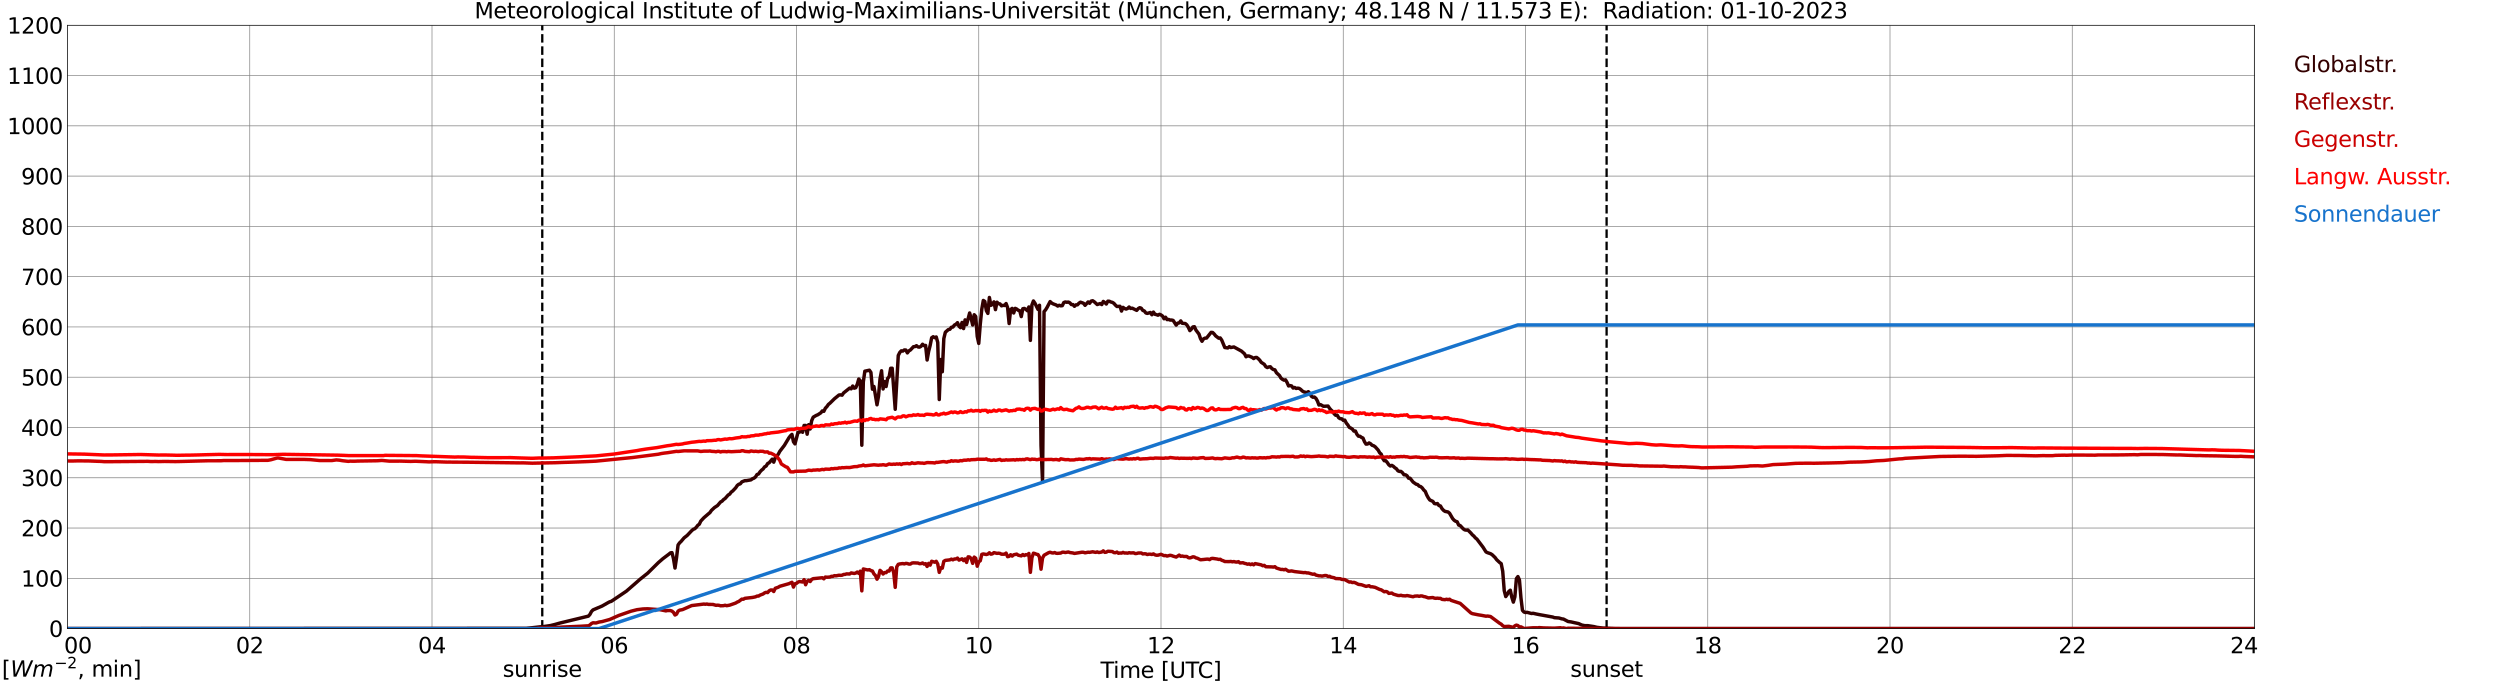 <?xml version="1.0" encoding="utf-8" standalone="no"?>
<!DOCTYPE svg PUBLIC "-//W3C//DTD SVG 1.1//EN"
  "http://www.w3.org/Graphics/SVG/1.1/DTD/svg11.dtd">
<svg xmlns:xlink="http://www.w3.org/1999/xlink" width="1085.4pt" height="296.64pt" viewBox="0 0 1085.4 296.64" xmlns="http://www.w3.org/2000/svg" version="1.1">
 <defs>
  <style type="text/css">*{stroke-linejoin: round; stroke-linecap: butt}</style>
 </defs>
 <g id="figure_1">
  <g id="patch_1">
   <path d="M 0 296.64 
L 1085.4 296.64 
L 1085.4 0 
L 0 0 
z
" style="fill: #ffffff"/>
  </g>
  <g id="axes_1">
   <g id="patch_2">
    <path d="M 29.306 272.909 
L 978.814 272.909 
L 978.814 10.976 
L 29.306 10.976 
z
" style="fill: #ffffff"/>
   </g>
   <g id="patch_3">
    <path d="M 978.814 272.909 
L 978.814 272.909 
L 978.814 10.976 
L 978.814 10.976 
z
" clip-path="url(#p9527d609b2)" style="fill: #d3d3d3; opacity: 0.25; stroke: #d3d3d3; stroke-linejoin: miter"/>
   </g>
   <g id="matplotlib.axis_1">
    <g id="xtick_1">
     <g id="line2d_1">
      <path d="M 29.306 272.909 
L 29.306 10.976 
" clip-path="url(#p9527d609b2)" style="fill: none; stroke: #808080; stroke-width: 0.3; stroke-linecap: square"/>
     </g>
     <g id="line2d_2"/>
     <g id="text_1">
      <!--    00 -->
      <g transform="translate(18.733 283.627) scale(0.095 -0.095)">
       <defs>
        <path id="DejaVuSans-20" transform="scale(0.016)"/>
        <path id="DejaVuSans-30" d="M 2034 4250 
Q 1547 4250 1301 3770 
Q 1056 3291 1056 2328 
Q 1056 1369 1301 889 
Q 1547 409 2034 409 
Q 2525 409 2770 889 
Q 3016 1369 3016 2328 
Q 3016 3291 2770 3770 
Q 2525 4250 2034 4250 
z
M 2034 4750 
Q 2819 4750 3233 4129 
Q 3647 3509 3647 2328 
Q 3647 1150 3233 529 
Q 2819 -91 2034 -91 
Q 1250 -91 836 529 
Q 422 1150 422 2328 
Q 422 3509 836 4129 
Q 1250 4750 2034 4750 
z
" transform="scale(0.016)"/>
       </defs>
       <use xlink:href="#DejaVuSans-20"/>
       <use xlink:href="#DejaVuSans-20" transform="translate(31.787 0)"/>
       <use xlink:href="#DejaVuSans-20" transform="translate(63.574 0)"/>
       <use xlink:href="#DejaVuSans-30" transform="translate(95.361 0)"/>
       <use xlink:href="#DejaVuSans-30" transform="translate(158.984 0)"/>
      </g>
     </g>
    </g>
    <g id="xtick_2">
     <g id="line2d_3">
      <path d="M 108.431 272.909 
L 108.431 10.976 
" clip-path="url(#p9527d609b2)" style="fill: none; stroke: #808080; stroke-width: 0.3; stroke-linecap: square"/>
     </g>
     <g id="line2d_4"/>
     <g id="text_2">
      <!-- 02 -->
      <g transform="translate(102.387 283.627) scale(0.095 -0.095)">
       <defs>
        <path id="DejaVuSans-32" d="M 1228 531 
L 3431 531 
L 3431 0 
L 469 0 
L 469 531 
Q 828 903 1448 1529 
Q 2069 2156 2228 2338 
Q 2531 2678 2651 2914 
Q 2772 3150 2772 3378 
Q 2772 3750 2511 3984 
Q 2250 4219 1831 4219 
Q 1534 4219 1204 4116 
Q 875 4013 500 3803 
L 500 4441 
Q 881 4594 1212 4672 
Q 1544 4750 1819 4750 
Q 2544 4750 2975 4387 
Q 3406 4025 3406 3419 
Q 3406 3131 3298 2873 
Q 3191 2616 2906 2266 
Q 2828 2175 2409 1742 
Q 1991 1309 1228 531 
z
" transform="scale(0.016)"/>
       </defs>
       <use xlink:href="#DejaVuSans-30"/>
       <use xlink:href="#DejaVuSans-32" transform="translate(63.623 0)"/>
      </g>
     </g>
    </g>
    <g id="xtick_3">
     <g id="line2d_5">
      <path d="M 187.557 272.909 
L 187.557 10.976 
" clip-path="url(#p9527d609b2)" style="fill: none; stroke: #808080; stroke-width: 0.3; stroke-linecap: square"/>
     </g>
     <g id="line2d_6"/>
     <g id="text_3">
      <!-- 04 -->
      <g transform="translate(181.513 283.627) scale(0.095 -0.095)">
       <defs>
        <path id="DejaVuSans-34" d="M 2419 4116 
L 825 1625 
L 2419 1625 
L 2419 4116 
z
M 2253 4666 
L 3047 4666 
L 3047 1625 
L 3713 1625 
L 3713 1100 
L 3047 1100 
L 3047 0 
L 2419 0 
L 2419 1100 
L 313 1100 
L 313 1709 
L 2253 4666 
z
" transform="scale(0.016)"/>
       </defs>
       <use xlink:href="#DejaVuSans-30"/>
       <use xlink:href="#DejaVuSans-34" transform="translate(63.623 0)"/>
      </g>
     </g>
    </g>
    <g id="xtick_4">
     <g id="line2d_7">
      <path d="M 266.683 272.909 
L 266.683 10.976 
" clip-path="url(#p9527d609b2)" style="fill: none; stroke: #808080; stroke-width: 0.3; stroke-linecap: square"/>
     </g>
     <g id="line2d_8"/>
     <g id="text_4">
      <!-- 06 -->
      <g transform="translate(260.638 283.627) scale(0.095 -0.095)">
       <defs>
        <path id="DejaVuSans-36" d="M 2113 2584 
Q 1688 2584 1439 2293 
Q 1191 2003 1191 1497 
Q 1191 994 1439 701 
Q 1688 409 2113 409 
Q 2538 409 2786 701 
Q 3034 994 3034 1497 
Q 3034 2003 2786 2293 
Q 2538 2584 2113 2584 
z
M 3366 4563 
L 3366 3988 
Q 3128 4100 2886 4159 
Q 2644 4219 2406 4219 
Q 1781 4219 1451 3797 
Q 1122 3375 1075 2522 
Q 1259 2794 1537 2939 
Q 1816 3084 2150 3084 
Q 2853 3084 3261 2657 
Q 3669 2231 3669 1497 
Q 3669 778 3244 343 
Q 2819 -91 2113 -91 
Q 1303 -91 875 529 
Q 447 1150 447 2328 
Q 447 3434 972 4092 
Q 1497 4750 2381 4750 
Q 2619 4750 2861 4703 
Q 3103 4656 3366 4563 
z
" transform="scale(0.016)"/>
       </defs>
       <use xlink:href="#DejaVuSans-30"/>
       <use xlink:href="#DejaVuSans-36" transform="translate(63.623 0)"/>
      </g>
     </g>
    </g>
    <g id="xtick_5">
     <g id="line2d_9">
      <path d="M 345.808 272.909 
L 345.808 10.976 
" clip-path="url(#p9527d609b2)" style="fill: none; stroke: #808080; stroke-width: 0.3; stroke-linecap: square"/>
     </g>
     <g id="line2d_10"/>
     <g id="text_5">
      <!-- 08 -->
      <g transform="translate(339.764 283.627) scale(0.095 -0.095)">
       <defs>
        <path id="DejaVuSans-38" d="M 2034 2216 
Q 1584 2216 1326 1975 
Q 1069 1734 1069 1313 
Q 1069 891 1326 650 
Q 1584 409 2034 409 
Q 2484 409 2743 651 
Q 3003 894 3003 1313 
Q 3003 1734 2745 1975 
Q 2488 2216 2034 2216 
z
M 1403 2484 
Q 997 2584 770 2862 
Q 544 3141 544 3541 
Q 544 4100 942 4425 
Q 1341 4750 2034 4750 
Q 2731 4750 3128 4425 
Q 3525 4100 3525 3541 
Q 3525 3141 3298 2862 
Q 3072 2584 2669 2484 
Q 3125 2378 3379 2068 
Q 3634 1759 3634 1313 
Q 3634 634 3220 271 
Q 2806 -91 2034 -91 
Q 1263 -91 848 271 
Q 434 634 434 1313 
Q 434 1759 690 2068 
Q 947 2378 1403 2484 
z
M 1172 3481 
Q 1172 3119 1398 2916 
Q 1625 2713 2034 2713 
Q 2441 2713 2670 2916 
Q 2900 3119 2900 3481 
Q 2900 3844 2670 4047 
Q 2441 4250 2034 4250 
Q 1625 4250 1398 4047 
Q 1172 3844 1172 3481 
z
" transform="scale(0.016)"/>
       </defs>
       <use xlink:href="#DejaVuSans-30"/>
       <use xlink:href="#DejaVuSans-38" transform="translate(63.623 0)"/>
      </g>
     </g>
    </g>
    <g id="xtick_6">
     <g id="line2d_11">
      <path d="M 424.934 272.909 
L 424.934 10.976 
" clip-path="url(#p9527d609b2)" style="fill: none; stroke: #808080; stroke-width: 0.3; stroke-linecap: square"/>
     </g>
     <g id="line2d_12"/>
     <g id="text_6">
      <!-- 10 -->
      <g transform="translate(418.89 283.627) scale(0.095 -0.095)">
       <defs>
        <path id="DejaVuSans-31" d="M 794 531 
L 1825 531 
L 1825 4091 
L 703 3866 
L 703 4441 
L 1819 4666 
L 2450 4666 
L 2450 531 
L 3481 531 
L 3481 0 
L 794 0 
L 794 531 
z
" transform="scale(0.016)"/>
       </defs>
       <use xlink:href="#DejaVuSans-31"/>
       <use xlink:href="#DejaVuSans-30" transform="translate(63.623 0)"/>
      </g>
     </g>
    </g>
    <g id="xtick_7">
     <g id="line2d_13">
      <path d="M 504.06 272.909 
L 504.06 10.976 
" clip-path="url(#p9527d609b2)" style="fill: none; stroke: #808080; stroke-width: 0.3; stroke-linecap: square"/>
     </g>
     <g id="line2d_14"/>
     <g id="text_7">
      <!-- 12 -->
      <g transform="translate(498.015 283.627) scale(0.095 -0.095)">
       <use xlink:href="#DejaVuSans-31"/>
       <use xlink:href="#DejaVuSans-32" transform="translate(63.623 0)"/>
      </g>
     </g>
    </g>
    <g id="xtick_8">
     <g id="line2d_15">
      <path d="M 583.185 272.909 
L 583.185 10.976 
" clip-path="url(#p9527d609b2)" style="fill: none; stroke: #808080; stroke-width: 0.3; stroke-linecap: square"/>
     </g>
     <g id="line2d_16"/>
     <g id="text_8">
      <!-- 14 -->
      <g transform="translate(577.141 283.627) scale(0.095 -0.095)">
       <use xlink:href="#DejaVuSans-31"/>
       <use xlink:href="#DejaVuSans-34" transform="translate(63.623 0)"/>
      </g>
     </g>
    </g>
    <g id="xtick_9">
     <g id="line2d_17">
      <path d="M 662.311 272.909 
L 662.311 10.976 
" clip-path="url(#p9527d609b2)" style="fill: none; stroke: #808080; stroke-width: 0.3; stroke-linecap: square"/>
     </g>
     <g id="line2d_18"/>
     <g id="text_9">
      <!-- 16 -->
      <g transform="translate(656.267 283.627) scale(0.095 -0.095)">
       <use xlink:href="#DejaVuSans-31"/>
       <use xlink:href="#DejaVuSans-36" transform="translate(63.623 0)"/>
      </g>
     </g>
    </g>
    <g id="xtick_10">
     <g id="line2d_19">
      <path d="M 741.437 272.909 
L 741.437 10.976 
" clip-path="url(#p9527d609b2)" style="fill: none; stroke: #808080; stroke-width: 0.3; stroke-linecap: square"/>
     </g>
     <g id="line2d_20"/>
     <g id="text_10">
      <!-- 18 -->
      <g transform="translate(735.392 283.627) scale(0.095 -0.095)">
       <use xlink:href="#DejaVuSans-31"/>
       <use xlink:href="#DejaVuSans-38" transform="translate(63.623 0)"/>
      </g>
     </g>
    </g>
    <g id="xtick_11">
     <g id="line2d_21">
      <path d="M 820.562 272.909 
L 820.562 10.976 
" clip-path="url(#p9527d609b2)" style="fill: none; stroke: #808080; stroke-width: 0.3; stroke-linecap: square"/>
     </g>
     <g id="line2d_22"/>
     <g id="text_11">
      <!-- 20 -->
      <g transform="translate(814.518 283.627) scale(0.095 -0.095)">
       <use xlink:href="#DejaVuSans-32"/>
       <use xlink:href="#DejaVuSans-30" transform="translate(63.623 0)"/>
      </g>
     </g>
    </g>
    <g id="xtick_12">
     <g id="line2d_23">
      <path d="M 899.688 272.909 
L 899.688 10.976 
" clip-path="url(#p9527d609b2)" style="fill: none; stroke: #808080; stroke-width: 0.3; stroke-linecap: square"/>
     </g>
     <g id="line2d_24"/>
     <g id="text_12">
      <!-- 22 -->
      <g transform="translate(893.644 283.627) scale(0.095 -0.095)">
       <use xlink:href="#DejaVuSans-32"/>
       <use xlink:href="#DejaVuSans-32" transform="translate(63.623 0)"/>
      </g>
     </g>
    </g>
    <g id="xtick_13">
     <g id="line2d_25">
      <path d="M 978.814 272.909 
L 978.814 10.976 
" clip-path="url(#p9527d609b2)" style="fill: none; stroke: #808080; stroke-width: 0.3; stroke-linecap: square"/>
     </g>
     <g id="line2d_26"/>
     <g id="text_13">
      <!-- 24    -->
      <g transform="translate(968.241 283.627) scale(0.095 -0.095)">
       <use xlink:href="#DejaVuSans-32"/>
       <use xlink:href="#DejaVuSans-34" transform="translate(63.623 0)"/>
       <use xlink:href="#DejaVuSans-20" transform="translate(127.246 0)"/>
       <use xlink:href="#DejaVuSans-20" transform="translate(159.033 0)"/>
       <use xlink:href="#DejaVuSans-20" transform="translate(190.82 0)"/>
      </g>
     </g>
    </g>
    <g id="text_14">
     <!-- Time [UTC] -->
     <g transform="translate(477.806 294.322) scale(0.095 -0.095)">
      <defs>
       <path id="DejaVuSans-54" d="M -19 4666 
L 3928 4666 
L 3928 4134 
L 2272 4134 
L 2272 0 
L 1638 0 
L 1638 4134 
L -19 4134 
L -19 4666 
z
" transform="scale(0.016)"/>
       <path id="DejaVuSans-69" d="M 603 3500 
L 1178 3500 
L 1178 0 
L 603 0 
L 603 3500 
z
M 603 4863 
L 1178 4863 
L 1178 4134 
L 603 4134 
L 603 4863 
z
" transform="scale(0.016)"/>
       <path id="DejaVuSans-6d" d="M 3328 2828 
Q 3544 3216 3844 3400 
Q 4144 3584 4550 3584 
Q 5097 3584 5394 3201 
Q 5691 2819 5691 2113 
L 5691 0 
L 5113 0 
L 5113 2094 
Q 5113 2597 4934 2840 
Q 4756 3084 4391 3084 
Q 3944 3084 3684 2787 
Q 3425 2491 3425 1978 
L 3425 0 
L 2847 0 
L 2847 2094 
Q 2847 2600 2669 2842 
Q 2491 3084 2119 3084 
Q 1678 3084 1418 2786 
Q 1159 2488 1159 1978 
L 1159 0 
L 581 0 
L 581 3500 
L 1159 3500 
L 1159 2956 
Q 1356 3278 1631 3431 
Q 1906 3584 2284 3584 
Q 2666 3584 2933 3390 
Q 3200 3197 3328 2828 
z
" transform="scale(0.016)"/>
       <path id="DejaVuSans-65" d="M 3597 1894 
L 3597 1613 
L 953 1613 
Q 991 1019 1311 708 
Q 1631 397 2203 397 
Q 2534 397 2845 478 
Q 3156 559 3463 722 
L 3463 178 
Q 3153 47 2828 -22 
Q 2503 -91 2169 -91 
Q 1331 -91 842 396 
Q 353 884 353 1716 
Q 353 2575 817 3079 
Q 1281 3584 2069 3584 
Q 2775 3584 3186 3129 
Q 3597 2675 3597 1894 
z
M 3022 2063 
Q 3016 2534 2758 2815 
Q 2500 3097 2075 3097 
Q 1594 3097 1305 2825 
Q 1016 2553 972 2059 
L 3022 2063 
z
" transform="scale(0.016)"/>
       <path id="DejaVuSans-5b" d="M 550 4863 
L 1875 4863 
L 1875 4416 
L 1125 4416 
L 1125 -397 
L 1875 -397 
L 1875 -844 
L 550 -844 
L 550 4863 
z
" transform="scale(0.016)"/>
       <path id="DejaVuSans-55" d="M 556 4666 
L 1191 4666 
L 1191 1831 
Q 1191 1081 1462 751 
Q 1734 422 2344 422 
Q 2950 422 3222 751 
Q 3494 1081 3494 1831 
L 3494 4666 
L 4128 4666 
L 4128 1753 
Q 4128 841 3676 375 
Q 3225 -91 2344 -91 
Q 1459 -91 1007 375 
Q 556 841 556 1753 
L 556 4666 
z
" transform="scale(0.016)"/>
       <path id="DejaVuSans-43" d="M 4122 4306 
L 4122 3641 
Q 3803 3938 3442 4084 
Q 3081 4231 2675 4231 
Q 1875 4231 1450 3742 
Q 1025 3253 1025 2328 
Q 1025 1406 1450 917 
Q 1875 428 2675 428 
Q 3081 428 3442 575 
Q 3803 722 4122 1019 
L 4122 359 
Q 3791 134 3420 21 
Q 3050 -91 2638 -91 
Q 1578 -91 968 557 
Q 359 1206 359 2328 
Q 359 3453 968 4101 
Q 1578 4750 2638 4750 
Q 3056 4750 3426 4639 
Q 3797 4528 4122 4306 
z
" transform="scale(0.016)"/>
       <path id="DejaVuSans-5d" d="M 1947 4863 
L 1947 -844 
L 622 -844 
L 622 -397 
L 1369 -397 
L 1369 4416 
L 622 4416 
L 622 4863 
L 1947 4863 
z
" transform="scale(0.016)"/>
      </defs>
      <use xlink:href="#DejaVuSans-54"/>
      <use xlink:href="#DejaVuSans-69" transform="translate(57.959 0)"/>
      <use xlink:href="#DejaVuSans-6d" transform="translate(85.742 0)"/>
      <use xlink:href="#DejaVuSans-65" transform="translate(183.154 0)"/>
      <use xlink:href="#DejaVuSans-20" transform="translate(244.678 0)"/>
      <use xlink:href="#DejaVuSans-5b" transform="translate(276.465 0)"/>
      <use xlink:href="#DejaVuSans-55" transform="translate(315.479 0)"/>
      <use xlink:href="#DejaVuSans-54" transform="translate(388.672 0)"/>
      <use xlink:href="#DejaVuSans-43" transform="translate(443.881 0)"/>
      <use xlink:href="#DejaVuSans-5d" transform="translate(513.705 0)"/>
     </g>
    </g>
   </g>
   <g id="matplotlib.axis_2">
    <g id="ytick_1">
     <g id="line2d_27">
      <path d="M 29.306 272.909 
L 978.814 272.909 
" clip-path="url(#p9527d609b2)" style="fill: none; stroke: #808080; stroke-width: 0.3; stroke-linecap: square"/>
     </g>
     <g id="line2d_28"/>
     <g id="text_15">
      <!-- 0 -->
      <g transform="translate(21.261 276.518) scale(0.095 -0.095)">
       <use xlink:href="#DejaVuSans-30"/>
      </g>
     </g>
    </g>
    <g id="ytick_2">
     <g id="line2d_29">
      <path d="M 29.306 251.081 
L 978.814 251.081 
" clip-path="url(#p9527d609b2)" style="fill: none; stroke: #808080; stroke-width: 0.3; stroke-linecap: square"/>
     </g>
     <g id="line2d_30"/>
     <g id="text_16">
      <!-- 100 -->
      <g transform="translate(9.173 254.69) scale(0.095 -0.095)">
       <use xlink:href="#DejaVuSans-31"/>
       <use xlink:href="#DejaVuSans-30" transform="translate(63.623 0)"/>
       <use xlink:href="#DejaVuSans-30" transform="translate(127.246 0)"/>
      </g>
     </g>
    </g>
    <g id="ytick_3">
     <g id="line2d_31">
      <path d="M 29.306 229.253 
L 978.814 229.253 
" clip-path="url(#p9527d609b2)" style="fill: none; stroke: #808080; stroke-width: 0.3; stroke-linecap: square"/>
     </g>
     <g id="line2d_32"/>
     <g id="text_17">
      <!-- 200 -->
      <g transform="translate(9.173 232.863) scale(0.095 -0.095)">
       <use xlink:href="#DejaVuSans-32"/>
       <use xlink:href="#DejaVuSans-30" transform="translate(63.623 0)"/>
       <use xlink:href="#DejaVuSans-30" transform="translate(127.246 0)"/>
      </g>
     </g>
    </g>
    <g id="ytick_4">
     <g id="line2d_33">
      <path d="M 29.306 207.426 
L 978.814 207.426 
" clip-path="url(#p9527d609b2)" style="fill: none; stroke: #808080; stroke-width: 0.3; stroke-linecap: square"/>
     </g>
     <g id="line2d_34"/>
     <g id="text_18">
      <!-- 300 -->
      <g transform="translate(9.173 211.035) scale(0.095 -0.095)">
       <defs>
        <path id="DejaVuSans-33" d="M 2597 2516 
Q 3050 2419 3304 2112 
Q 3559 1806 3559 1356 
Q 3559 666 3084 287 
Q 2609 -91 1734 -91 
Q 1441 -91 1130 -33 
Q 819 25 488 141 
L 488 750 
Q 750 597 1062 519 
Q 1375 441 1716 441 
Q 2309 441 2620 675 
Q 2931 909 2931 1356 
Q 2931 1769 2642 2001 
Q 2353 2234 1838 2234 
L 1294 2234 
L 1294 2753 
L 1863 2753 
Q 2328 2753 2575 2939 
Q 2822 3125 2822 3475 
Q 2822 3834 2567 4026 
Q 2313 4219 1838 4219 
Q 1578 4219 1281 4162 
Q 984 4106 628 3988 
L 628 4550 
Q 988 4650 1302 4700 
Q 1616 4750 1894 4750 
Q 2613 4750 3031 4423 
Q 3450 4097 3450 3541 
Q 3450 3153 3228 2886 
Q 3006 2619 2597 2516 
z
" transform="scale(0.016)"/>
       </defs>
       <use xlink:href="#DejaVuSans-33"/>
       <use xlink:href="#DejaVuSans-30" transform="translate(63.623 0)"/>
       <use xlink:href="#DejaVuSans-30" transform="translate(127.246 0)"/>
      </g>
     </g>
    </g>
    <g id="ytick_5">
     <g id="line2d_35">
      <path d="M 29.306 185.598 
L 978.814 185.598 
" clip-path="url(#p9527d609b2)" style="fill: none; stroke: #808080; stroke-width: 0.3; stroke-linecap: square"/>
     </g>
     <g id="line2d_36"/>
     <g id="text_19">
      <!-- 400 -->
      <g transform="translate(9.173 189.207) scale(0.095 -0.095)">
       <use xlink:href="#DejaVuSans-34"/>
       <use xlink:href="#DejaVuSans-30" transform="translate(63.623 0)"/>
       <use xlink:href="#DejaVuSans-30" transform="translate(127.246 0)"/>
      </g>
     </g>
    </g>
    <g id="ytick_6">
     <g id="line2d_37">
      <path d="M 29.306 163.77 
L 978.814 163.77 
" clip-path="url(#p9527d609b2)" style="fill: none; stroke: #808080; stroke-width: 0.3; stroke-linecap: square"/>
     </g>
     <g id="line2d_38"/>
     <g id="text_20">
      <!-- 500 -->
      <g transform="translate(9.173 167.379) scale(0.095 -0.095)">
       <defs>
        <path id="DejaVuSans-35" d="M 691 4666 
L 3169 4666 
L 3169 4134 
L 1269 4134 
L 1269 2991 
Q 1406 3038 1543 3061 
Q 1681 3084 1819 3084 
Q 2600 3084 3056 2656 
Q 3513 2228 3513 1497 
Q 3513 744 3044 326 
Q 2575 -91 1722 -91 
Q 1428 -91 1123 -41 
Q 819 9 494 109 
L 494 744 
Q 775 591 1075 516 
Q 1375 441 1709 441 
Q 2250 441 2565 725 
Q 2881 1009 2881 1497 
Q 2881 1984 2565 2268 
Q 2250 2553 1709 2553 
Q 1456 2553 1204 2497 
Q 953 2441 691 2322 
L 691 4666 
z
" transform="scale(0.016)"/>
       </defs>
       <use xlink:href="#DejaVuSans-35"/>
       <use xlink:href="#DejaVuSans-30" transform="translate(63.623 0)"/>
       <use xlink:href="#DejaVuSans-30" transform="translate(127.246 0)"/>
      </g>
     </g>
    </g>
    <g id="ytick_7">
     <g id="line2d_39">
      <path d="M 29.306 141.942 
L 978.814 141.942 
" clip-path="url(#p9527d609b2)" style="fill: none; stroke: #808080; stroke-width: 0.3; stroke-linecap: square"/>
     </g>
     <g id="line2d_40"/>
     <g id="text_21">
      <!-- 600 -->
      <g transform="translate(9.173 145.551) scale(0.095 -0.095)">
       <use xlink:href="#DejaVuSans-36"/>
       <use xlink:href="#DejaVuSans-30" transform="translate(63.623 0)"/>
       <use xlink:href="#DejaVuSans-30" transform="translate(127.246 0)"/>
      </g>
     </g>
    </g>
    <g id="ytick_8">
     <g id="line2d_41">
      <path d="M 29.306 120.114 
L 978.814 120.114 
" clip-path="url(#p9527d609b2)" style="fill: none; stroke: #808080; stroke-width: 0.3; stroke-linecap: square"/>
     </g>
     <g id="line2d_42"/>
     <g id="text_22">
      <!-- 700 -->
      <g transform="translate(9.173 123.724) scale(0.095 -0.095)">
       <defs>
        <path id="DejaVuSans-37" d="M 525 4666 
L 3525 4666 
L 3525 4397 
L 1831 0 
L 1172 0 
L 2766 4134 
L 525 4134 
L 525 4666 
z
" transform="scale(0.016)"/>
       </defs>
       <use xlink:href="#DejaVuSans-37"/>
       <use xlink:href="#DejaVuSans-30" transform="translate(63.623 0)"/>
       <use xlink:href="#DejaVuSans-30" transform="translate(127.246 0)"/>
      </g>
     </g>
    </g>
    <g id="ytick_9">
     <g id="line2d_43">
      <path d="M 29.306 98.287 
L 978.814 98.287 
" clip-path="url(#p9527d609b2)" style="fill: none; stroke: #808080; stroke-width: 0.3; stroke-linecap: square"/>
     </g>
     <g id="line2d_44"/>
     <g id="text_23">
      <!-- 800 -->
      <g transform="translate(9.173 101.896) scale(0.095 -0.095)">
       <use xlink:href="#DejaVuSans-38"/>
       <use xlink:href="#DejaVuSans-30" transform="translate(63.623 0)"/>
       <use xlink:href="#DejaVuSans-30" transform="translate(127.246 0)"/>
      </g>
     </g>
    </g>
    <g id="ytick_10">
     <g id="line2d_45">
      <path d="M 29.306 76.459 
L 978.814 76.459 
" clip-path="url(#p9527d609b2)" style="fill: none; stroke: #808080; stroke-width: 0.3; stroke-linecap: square"/>
     </g>
     <g id="line2d_46"/>
     <g id="text_24">
      <!-- 900 -->
      <g transform="translate(9.173 80.068) scale(0.095 -0.095)">
       <defs>
        <path id="DejaVuSans-39" d="M 703 97 
L 703 672 
Q 941 559 1184 500 
Q 1428 441 1663 441 
Q 2288 441 2617 861 
Q 2947 1281 2994 2138 
Q 2813 1869 2534 1725 
Q 2256 1581 1919 1581 
Q 1219 1581 811 2004 
Q 403 2428 403 3163 
Q 403 3881 828 4315 
Q 1253 4750 1959 4750 
Q 2769 4750 3195 4129 
Q 3622 3509 3622 2328 
Q 3622 1225 3098 567 
Q 2575 -91 1691 -91 
Q 1453 -91 1209 -44 
Q 966 3 703 97 
z
M 1959 2075 
Q 2384 2075 2632 2365 
Q 2881 2656 2881 3163 
Q 2881 3666 2632 3958 
Q 2384 4250 1959 4250 
Q 1534 4250 1286 3958 
Q 1038 3666 1038 3163 
Q 1038 2656 1286 2365 
Q 1534 2075 1959 2075 
z
" transform="scale(0.016)"/>
       </defs>
       <use xlink:href="#DejaVuSans-39"/>
       <use xlink:href="#DejaVuSans-30" transform="translate(63.623 0)"/>
       <use xlink:href="#DejaVuSans-30" transform="translate(127.246 0)"/>
      </g>
     </g>
    </g>
    <g id="ytick_11">
     <g id="line2d_47">
      <path d="M 29.306 54.631 
L 978.814 54.631 
" clip-path="url(#p9527d609b2)" style="fill: none; stroke: #808080; stroke-width: 0.3; stroke-linecap: square"/>
     </g>
     <g id="line2d_48"/>
     <g id="text_25">
      <!-- 1000 -->
      <g transform="translate(3.128 58.24) scale(0.095 -0.095)">
       <use xlink:href="#DejaVuSans-31"/>
       <use xlink:href="#DejaVuSans-30" transform="translate(63.623 0)"/>
       <use xlink:href="#DejaVuSans-30" transform="translate(127.246 0)"/>
       <use xlink:href="#DejaVuSans-30" transform="translate(190.869 0)"/>
      </g>
     </g>
    </g>
    <g id="ytick_12">
     <g id="line2d_49">
      <path d="M 29.306 32.803 
L 978.814 32.803 
" clip-path="url(#p9527d609b2)" style="fill: none; stroke: #808080; stroke-width: 0.3; stroke-linecap: square"/>
     </g>
     <g id="line2d_50"/>
     <g id="text_26">
      <!-- 1100 -->
      <g transform="translate(3.128 36.413) scale(0.095 -0.095)">
       <use xlink:href="#DejaVuSans-31"/>
       <use xlink:href="#DejaVuSans-31" transform="translate(63.623 0)"/>
       <use xlink:href="#DejaVuSans-30" transform="translate(127.246 0)"/>
       <use xlink:href="#DejaVuSans-30" transform="translate(190.869 0)"/>
      </g>
     </g>
    </g>
    <g id="ytick_13">
     <g id="line2d_51">
      <path d="M 29.306 10.976 
L 978.814 10.976 
" clip-path="url(#p9527d609b2)" style="fill: none; stroke: #808080; stroke-width: 0.3; stroke-linecap: square"/>
     </g>
     <g id="line2d_52"/>
     <g id="text_27">
      <!-- 1200 -->
      <g transform="translate(3.128 14.585) scale(0.095 -0.095)">
       <use xlink:href="#DejaVuSans-31"/>
       <use xlink:href="#DejaVuSans-32" transform="translate(63.623 0)"/>
       <use xlink:href="#DejaVuSans-30" transform="translate(127.246 0)"/>
       <use xlink:href="#DejaVuSans-30" transform="translate(190.869 0)"/>
      </g>
     </g>
    </g>
   </g>
   <g id="line2d_53">
    <path d="M 235.428 272.909 
L 235.428 10.976 
" clip-path="url(#p9527d609b2)" style="fill: none; stroke-dasharray: 3.7,1.6; stroke-dashoffset: 0; stroke: #000000"/>
   </g>
   <g id="line2d_54">
    <path d="M 697.522 272.909 
L 697.522 10.976 
" clip-path="url(#p9527d609b2)" style="fill: none; stroke-dasharray: 3.7,1.6; stroke-dashoffset: 0; stroke: #000000"/>
   </g>
   <g id="line2d_55">
    <path d="M 29.306 272.909 
L 228.439 272.828 
L 232.395 272.381 
L 234.373 272.158 
L 235.692 272.077 
L 238.989 271.59 
L 240.967 271.106 
L 242.945 270.538 
L 255.473 267.498 
L 256.133 266.747 
L 256.792 265.492 
L 257.451 264.802 
L 261.408 263.119 
L 264.045 261.619 
L 264.705 261.275 
L 265.364 261.093 
L 268.002 259.33 
L 271.958 256.654 
L 277.892 251.487 
L 281.189 248.852 
L 285.805 244.29 
L 287.783 242.568 
L 290.42 240.582 
L 291.08 240.036 
L 291.739 239.934 
L 292.399 242.549 
L 293.058 246.622 
L 293.717 242.204 
L 294.377 236.631 
L 295.036 235.699 
L 295.696 235.07 
L 297.014 233.51 
L 298.333 232.475 
L 300.311 230.388 
L 300.971 229.821 
L 301.63 229.557 
L 302.289 228.95 
L 302.949 228.077 
L 303.608 227.592 
L 304.267 226.213 
L 305.586 224.794 
L 307.564 223.091 
L 308.224 222.546 
L 308.883 221.592 
L 310.202 220.356 
L 311.521 219.483 
L 312.839 217.944 
L 313.499 217.58 
L 314.158 216.87 
L 314.818 216.423 
L 316.136 214.923 
L 316.796 214.539 
L 317.455 213.646 
L 318.114 213.162 
L 319.433 211.763 
L 320.093 210.77 
L 320.752 210.243 
L 321.411 210.06 
L 322.071 209.209 
L 323.39 208.683 
L 324.049 208.683 
L 326.027 208.338 
L 326.686 207.851 
L 327.346 207.607 
L 328.005 207.081 
L 328.665 206.026 
L 329.324 205.804 
L 329.983 204.83 
L 330.643 204.121 
L 331.302 203.614 
L 331.961 202.682 
L 332.621 202.359 
L 333.28 201.244 
L 333.94 200.919 
L 335.258 199.358 
L 335.918 200.657 
L 336.577 198.812 
L 337.896 197.21 
L 338.555 195.955 
L 340.533 193.379 
L 342.512 190.077 
L 343.171 189.226 
L 343.83 188.597 
L 344.49 191.799 
L 345.149 192.711 
L 346.468 187.684 
L 347.127 187.623 
L 347.787 186.388 
L 348.446 187.684 
L 349.105 184.705 
L 349.765 184.705 
L 350.424 188.516 
L 351.083 184.382 
L 351.743 186.246 
L 352.402 182.618 
L 353.062 181.119 
L 354.38 180.348 
L 355.04 180.084 
L 356.359 179.233 
L 357.018 178.403 
L 357.677 178.585 
L 358.337 177.227 
L 358.996 176.537 
L 359.655 175.585 
L 360.315 175.059 
L 362.293 173.112 
L 364.271 171.49 
L 364.93 171.432 
L 365.59 171.573 
L 366.249 170.6 
L 368.887 168.491 
L 369.546 168.817 
L 370.206 167.601 
L 370.865 168.533 
L 371.524 168.33 
L 372.184 166.83 
L 372.843 164.56 
L 373.502 165.311 
L 374.162 193.299 
L 374.821 165.776 
L 375.481 161.155 
L 377.459 160.729 
L 378.118 161.683 
L 378.777 168.978 
L 379.437 167.804 
L 380.756 175.747 
L 381.415 171.999 
L 382.074 164.46 
L 382.734 160.974 
L 383.393 168.878 
L 384.053 165.654 
L 384.712 167.823 
L 385.371 164.276 
L 386.031 163.567 
L 386.69 159.898 
L 387.349 159.878 
L 388.668 177.694 
L 389.987 154.345 
L 390.646 153.029 
L 391.306 152.319 
L 391.965 152.42 
L 392.624 151.933 
L 393.284 151.974 
L 393.943 153.21 
L 394.603 152.339 
L 395.262 151.955 
L 396.581 150.536 
L 397.24 150.475 
L 397.899 150.088 
L 398.559 150.636 
L 399.218 150.717 
L 399.878 150.352 
L 400.537 149.462 
L 401.196 150.069 
L 401.856 149.968 
L 402.515 156.292 
L 403.175 152.583 
L 403.834 149.968 
L 404.493 146.644 
L 405.153 146.199 
L 405.812 146.602 
L 406.471 146.299 
L 407.131 148.672 
L 407.79 173.457 
L 408.45 156.089 
L 409.109 161.4 
L 409.768 147.008 
L 410.428 144.252 
L 411.746 143.077 
L 412.406 142.955 
L 413.065 142.084 
L 413.725 141.982 
L 414.384 141.111 
L 415.043 140.788 
L 415.703 140.098 
L 416.362 141.658 
L 417.022 142.265 
L 417.681 139.997 
L 418.34 142.652 
L 419 138.882 
L 419.659 140.908 
L 420.978 135.883 
L 421.637 138.253 
L 422.297 141.111 
L 422.956 136.651 
L 423.615 137.382 
L 424.275 146.057 
L 424.934 149.097 
L 425.593 140.788 
L 426.253 134.22 
L 426.912 130.45 
L 427.572 130.876 
L 428.231 134.848 
L 428.89 136.064 
L 429.55 129.153 
L 430.209 132.558 
L 430.869 132.172 
L 431.528 131.059 
L 432.187 134.423 
L 432.847 131.201 
L 433.506 131.849 
L 434.165 131.949 
L 434.825 132.781 
L 435.484 132.558 
L 436.144 132.62 
L 436.803 131.788 
L 437.462 133.552 
L 438.122 140.462 
L 438.781 134.403 
L 439.44 133.897 
L 440.1 135.883 
L 440.759 133.875 
L 441.419 134.18 
L 442.078 134.706 
L 442.737 134.909 
L 443.397 137.444 
L 444.056 134.038 
L 444.716 133.916 
L 445.375 134.281 
L 446.034 134.909 
L 446.694 133.268 
L 447.353 147.779 
L 448.012 132.417 
L 448.672 130.673 
L 449.331 131.646 
L 450.65 134.322 
L 451.309 132.539 
L 451.969 193.401 
L 452.628 209.228 
L 453.287 135.294 
L 453.947 134.525 
L 454.606 133.449 
L 455.925 130.937 
L 456.584 131.565 
L 457.244 131.93 
L 458.563 132.417 
L 459.222 132.882 
L 459.881 132.539 
L 460.541 132.781 
L 461.2 132.7 
L 461.859 131.362 
L 462.519 131.098 
L 463.178 131.24 
L 463.838 131.14 
L 464.497 131.485 
L 465.156 132.233 
L 465.816 132.233 
L 466.475 132.984 
L 467.134 132.355 
L 467.794 132.336 
L 468.453 131.626 
L 469.113 131.201 
L 470.431 131.666 
L 471.091 132.558 
L 472.409 131.098 
L 473.069 131.666 
L 473.728 130.734 
L 474.388 130.572 
L 475.047 130.998 
L 476.366 132.214 
L 477.685 131.788 
L 478.344 132.233 
L 479.003 130.876 
L 479.663 131.343 
L 480.322 131.991 
L 480.981 130.756 
L 481.641 130.795 
L 482.3 131.12 
L 482.96 131.282 
L 483.619 131.707 
L 484.278 132.478 
L 484.938 133.065 
L 486.256 132.984 
L 486.916 135.051 
L 487.575 133.449 
L 488.235 133.936 
L 488.894 134.18 
L 489.553 133.936 
L 490.213 133.288 
L 490.872 133.916 
L 491.532 133.774 
L 493.51 134.748 
L 494.169 133.977 
L 494.828 133.591 
L 495.488 133.816 
L 496.147 134.767 
L 496.807 134.99 
L 497.466 135.861 
L 498.125 136.064 
L 499.444 135.68 
L 500.103 136.651 
L 500.763 135.497 
L 501.422 136.45 
L 502.082 136.592 
L 502.741 136.854 
L 503.4 136.45 
L 504.06 136.734 
L 504.719 137.199 
L 505.379 138.395 
L 506.038 137.727 
L 506.697 138.76 
L 507.357 138.679 
L 508.016 138.963 
L 508.675 138.943 
L 509.335 139.124 
L 510.654 141.152 
L 511.313 140.301 
L 511.972 140.179 
L 512.632 139.327 
L 513.291 140.362 
L 514.61 140.462 
L 515.269 141.03 
L 515.929 142.104 
L 516.588 143.542 
L 517.247 142.894 
L 517.907 141.942 
L 518.566 141.84 
L 519.226 143.3 
L 520.544 145.042 
L 521.204 146.989 
L 521.863 148.163 
L 522.522 147.111 
L 523.182 146.805 
L 523.841 146.766 
L 525.819 144.293 
L 526.479 144.354 
L 527.138 145.002 
L 527.797 145.834 
L 529.116 146.827 
L 529.776 146.725 
L 530.435 147.679 
L 531.754 150.881 
L 533.073 151.062 
L 533.732 150.494 
L 534.391 150.881 
L 535.71 150.636 
L 539.007 152.441 
L 540.326 153.616 
L 540.985 154.893 
L 541.644 154.528 
L 542.304 154.589 
L 543.623 155.157 
L 544.282 155.663 
L 544.941 155.218 
L 545.601 155.196 
L 546.26 155.702 
L 546.919 156.373 
L 547.579 157.305 
L 548.898 158.176 
L 549.557 159.188 
L 550.216 159.575 
L 550.876 159.311 
L 551.535 159.23 
L 552.195 160 
L 552.854 160.446 
L 553.513 160.568 
L 554.173 161.825 
L 555.491 163.041 
L 556.151 164.176 
L 556.81 164.702 
L 557.47 165.047 
L 558.129 164.905 
L 558.788 166.04 
L 559.448 167.559 
L 560.107 167.417 
L 560.766 167.559 
L 561.426 168.472 
L 562.085 168.229 
L 562.745 168.655 
L 563.404 168.513 
L 564.063 168.633 
L 564.723 169.081 
L 565.382 169.729 
L 566.042 170.133 
L 567.36 170.458 
L 568.02 170.052 
L 568.679 170.761 
L 569.338 172.019 
L 569.998 172.464 
L 570.657 172.383 
L 571.317 172.951 
L 571.976 174.105 
L 572.635 175.849 
L 573.295 175.666 
L 574.613 176.395 
L 576.592 176.295 
L 577.251 177.288 
L 577.91 178.039 
L 578.57 178.606 
L 579.229 179.639 
L 579.889 180.287 
L 580.548 180.226 
L 581.207 181.361 
L 581.867 181.787 
L 582.526 181.828 
L 583.185 182.496 
L 583.845 182.396 
L 584.504 183.673 
L 585.164 184.482 
L 585.823 185.556 
L 586.482 185.862 
L 587.142 186.307 
L 587.801 187.158 
L 588.46 187.139 
L 589.12 188.555 
L 589.779 189.367 
L 590.439 189.407 
L 591.098 189.893 
L 591.757 190.199 
L 592.417 191.779 
L 593.076 192.812 
L 593.736 192.773 
L 594.395 192.305 
L 595.054 192.67 
L 595.714 193.318 
L 596.373 193.521 
L 597.032 193.969 
L 598.351 195.427 
L 599.011 196.603 
L 599.67 197.171 
L 600.329 199.035 
L 600.989 200.028 
L 601.648 200.048 
L 602.307 200.818 
L 602.967 201.792 
L 603.626 202.318 
L 604.286 202.054 
L 604.945 202.46 
L 605.604 203.088 
L 606.264 203.514 
L 606.923 204.405 
L 607.582 204.669 
L 608.242 204.669 
L 608.901 205.236 
L 609.561 206.129 
L 610.22 206.129 
L 610.879 206.555 
L 611.539 207.607 
L 612.198 207.648 
L 613.517 209.29 
L 614.836 210.222 
L 615.495 210.383 
L 616.154 211.073 
L 616.814 211.256 
L 617.473 211.824 
L 618.133 212.736 
L 618.792 213.343 
L 619.451 214.945 
L 620.111 216.161 
L 620.77 217.073 
L 622.089 217.68 
L 622.748 218.612 
L 623.408 218.754 
L 624.067 218.612 
L 624.726 219.483 
L 625.386 219.667 
L 626.045 220.821 
L 626.705 221.552 
L 627.364 222.017 
L 628.683 222.281 
L 629.342 222.829 
L 630.661 225.119 
L 631.32 225.868 
L 631.98 226.315 
L 632.639 226.538 
L 633.298 227.957 
L 633.958 228.179 
L 635.276 229.598 
L 635.936 230.043 
L 636.595 230.166 
L 637.255 230.085 
L 638.573 231.401 
L 639.233 232.191 
L 639.892 232.739 
L 640.552 233.529 
L 641.211 234.055 
L 643.848 237.541 
L 645.167 239.63 
L 645.827 239.953 
L 647.145 240.401 
L 647.805 240.805 
L 649.123 242.081 
L 649.783 242.994 
L 651.102 244.231 
L 651.761 244.716 
L 652.42 248.04 
L 653.08 256.431 
L 653.739 259.005 
L 654.399 258.072 
L 655.058 256.796 
L 655.717 256.25 
L 656.377 259.33 
L 657.036 261.416 
L 657.695 259.127 
L 658.355 251.223 
L 659.014 250.33 
L 659.674 251.771 
L 660.333 259.572 
L 660.992 264.983 
L 661.652 265.714 
L 662.311 265.937 
L 662.97 265.834 
L 664.949 266.363 
L 665.608 266.26 
L 666.927 266.566 
L 668.246 266.828 
L 674.18 267.902 
L 674.839 268.166 
L 676.817 268.308 
L 678.136 268.694 
L 678.796 268.775 
L 680.774 269.829 
L 682.092 270.01 
L 683.411 270.313 
L 685.389 270.739 
L 686.708 271.348 
L 688.027 271.632 
L 689.346 271.632 
L 691.983 272.038 
L 693.302 272.361 
L 695.939 272.686 
L 701.215 272.909 
L 978.154 272.909 
L 978.154 272.909 
" clip-path="url(#p9527d609b2)" style="fill: none; stroke: #330000; stroke-width: 1.5; stroke-linecap: square"/>
   </g>
   <g id="line2d_56">
    <path d="M 29.306 272.909 
L 233.054 272.909 
L 233.714 272.621 
L 240.308 272.52 
L 244.264 272.237 
L 252.176 271.892 
L 254.814 271.728 
L 255.473 271.708 
L 256.133 271.324 
L 256.792 270.715 
L 257.451 270.392 
L 258.77 270.473 
L 260.089 270.067 
L 261.408 269.864 
L 264.705 268.951 
L 268.661 267.21 
L 273.936 265.365 
L 276.573 264.697 
L 279.211 264.372 
L 281.189 264.311 
L 286.464 264.697 
L 288.442 265.081 
L 289.102 265.223 
L 289.761 265.062 
L 291.08 265.081 
L 291.739 265.324 
L 292.399 265.872 
L 293.058 267.007 
L 293.717 266.662 
L 294.377 265.345 
L 295.036 264.92 
L 296.355 264.656 
L 300.311 262.912 
L 305.586 262.263 
L 306.246 262.344 
L 306.905 262.244 
L 307.564 262.405 
L 309.543 262.427 
L 310.861 262.811 
L 311.521 262.731 
L 312.18 262.811 
L 312.839 263.014 
L 314.158 262.953 
L 314.818 262.77 
L 315.477 262.973 
L 316.796 262.731 
L 318.774 262.041 
L 319.433 261.798 
L 320.093 261.392 
L 320.752 261.128 
L 322.071 260.116 
L 322.73 260.177 
L 323.39 259.771 
L 326.686 259.387 
L 328.005 259.122 
L 328.665 258.799 
L 329.324 258.799 
L 329.983 258.374 
L 331.302 257.887 
L 331.961 257.4 
L 332.621 257.158 
L 333.28 257.278 
L 333.94 256.507 
L 334.599 256.143 
L 335.258 256.143 
L 335.918 256.813 
L 336.577 255.414 
L 337.896 254.947 
L 338.555 254.543 
L 342.512 253.408 
L 343.83 252.799 
L 344.49 254.888 
L 345.149 253.447 
L 345.808 253.266 
L 346.468 252.718 
L 347.127 252.476 
L 348.446 252.679 
L 349.105 251.664 
L 349.765 253.873 
L 350.424 252.373 
L 351.083 251.948 
L 351.743 252.476 
L 352.402 251.563 
L 353.062 251.238 
L 357.018 250.834 
L 357.677 251.299 
L 358.337 250.529 
L 358.996 250.61 
L 360.315 250.529 
L 360.974 250.206 
L 361.634 250.225 
L 362.293 249.922 
L 362.952 250.003 
L 364.271 249.739 
L 364.93 249.8 
L 365.59 249.739 
L 366.249 249.416 
L 366.909 249.374 
L 367.568 249.151 
L 368.887 249.213 
L 369.546 248.745 
L 370.865 248.968 
L 371.524 248.807 
L 372.184 248.361 
L 372.843 248.948 
L 373.502 247.975 
L 374.162 256.529 
L 374.821 247.023 
L 376.14 247.327 
L 376.799 247.449 
L 377.459 247.327 
L 378.118 247.733 
L 378.777 247.916 
L 379.437 249.193 
L 380.096 249.861 
L 380.756 251.461 
L 381.415 250.306 
L 382.074 247.632 
L 382.734 248.219 
L 383.393 249.213 
L 384.053 248.584 
L 384.712 248.625 
L 385.371 247.894 
L 386.031 247.936 
L 386.69 246.556 
L 387.349 246.556 
L 388.009 248.645 
L 388.668 255.008 
L 389.328 246.111 
L 389.987 245.017 
L 390.646 244.834 
L 391.965 244.672 
L 392.624 244.834 
L 393.284 244.592 
L 393.943 244.672 
L 394.603 244.895 
L 395.262 244.895 
L 395.921 244.45 
L 396.581 244.369 
L 398.559 244.45 
L 399.218 244.734 
L 399.878 244.692 
L 400.537 244.408 
L 401.196 244.915 
L 401.856 244.714 
L 402.515 245.93 
L 403.175 244.592 
L 403.834 245.362 
L 404.493 243.679 
L 405.812 244.085 
L 406.471 243.699 
L 407.131 244.895 
L 407.79 248.503 
L 408.45 246.497 
L 409.109 246.678 
L 409.768 243.699 
L 410.428 243.295 
L 412.406 243.07 
L 413.065 242.747 
L 413.725 243.051 
L 414.384 242.686 
L 415.043 242.686 
L 415.703 242.302 
L 416.362 243.173 
L 417.681 242.625 
L 418.34 243.395 
L 419 242.666 
L 419.659 244.186 
L 420.318 241.754 
L 420.978 241.835 
L 421.637 242.503 
L 422.297 244.592 
L 422.956 241.876 
L 423.615 242.361 
L 424.275 245.827 
L 424.934 243.922 
L 425.593 243.457 
L 426.253 240.68 
L 426.912 240.497 
L 428.231 240.741 
L 428.89 240.558 
L 429.55 239.99 
L 430.209 240.599 
L 430.869 240.457 
L 431.528 239.929 
L 432.847 240.254 
L 433.506 240.174 
L 434.165 240.274 
L 434.825 240.619 
L 436.144 240.599 
L 436.803 240.132 
L 437.462 241.693 
L 438.122 241.551 
L 438.781 240.842 
L 439.44 241.429 
L 440.1 240.861 
L 441.419 240.578 
L 442.078 241.045 
L 443.397 241.348 
L 444.056 240.761 
L 444.716 241.206 
L 445.375 240.8 
L 446.034 240.942 
L 446.694 240.294 
L 447.353 248.484 
L 448.012 242.138 
L 448.672 240.174 
L 449.331 240.335 
L 449.991 240.639 
L 450.65 240.761 
L 451.309 241.896 
L 451.969 247.124 
L 452.628 242.302 
L 453.287 241.064 
L 455.266 239.951 
L 455.925 239.748 
L 456.584 240.01 
L 457.244 240.093 
L 457.903 239.89 
L 458.563 240.213 
L 459.222 240.235 
L 460.541 240.113 
L 461.2 239.748 
L 461.859 239.748 
L 462.519 239.89 
L 463.838 239.645 
L 464.497 239.89 
L 465.816 240.071 
L 466.475 240.274 
L 469.772 239.748 
L 470.431 239.787 
L 471.091 240.01 
L 472.409 239.748 
L 473.069 239.809 
L 474.388 239.565 
L 475.706 239.829 
L 476.366 239.606 
L 477.025 239.89 
L 478.344 239.667 
L 479.003 239.159 
L 479.663 239.809 
L 480.322 239.726 
L 480.981 239.322 
L 482.96 239.464 
L 483.619 239.929 
L 484.278 239.971 
L 484.938 239.687 
L 485.597 240.213 
L 486.256 240.071 
L 486.916 240.152 
L 487.575 239.829 
L 488.235 240.113 
L 488.894 240.071 
L 489.553 240.174 
L 490.213 239.951 
L 490.872 240.071 
L 492.191 240.01 
L 492.85 240.335 
L 493.51 240.294 
L 494.169 240.093 
L 495.488 240.071 
L 496.147 240.497 
L 496.807 240.416 
L 497.466 240.457 
L 498.125 240.761 
L 498.785 240.599 
L 499.444 240.599 
L 500.103 240.741 
L 500.763 240.477 
L 501.422 240.883 
L 502.082 241.064 
L 502.741 241.045 
L 504.06 240.658 
L 505.379 241.248 
L 506.038 241.187 
L 506.697 241.429 
L 508.016 241.084 
L 508.675 241.206 
L 509.335 241.47 
L 510.654 241.854 
L 511.972 241.003 
L 512.632 241.531 
L 513.291 241.39 
L 513.95 241.593 
L 515.269 241.593 
L 515.929 242.119 
L 516.588 242.219 
L 517.247 242.038 
L 517.907 241.734 
L 518.566 241.835 
L 519.226 242.219 
L 519.885 242.383 
L 521.204 243.031 
L 522.522 242.909 
L 523.841 242.767 
L 524.501 242.747 
L 525.16 242.97 
L 525.819 242.503 
L 526.479 242.422 
L 528.457 242.706 
L 529.116 242.889 
L 529.776 242.808 
L 530.435 243.254 
L 531.094 243.457 
L 531.754 243.801 
L 533.732 243.821 
L 534.391 243.76 
L 535.051 243.922 
L 535.71 243.801 
L 536.369 243.983 
L 537.029 244.044 
L 537.688 243.841 
L 538.348 244.408 
L 539.666 244.308 
L 540.326 244.592 
L 540.985 244.714 
L 541.644 244.976 
L 542.304 244.814 
L 542.963 245.137 
L 543.623 244.834 
L 544.282 245.22 
L 544.941 244.692 
L 547.579 245.24 
L 548.238 245.624 
L 548.898 245.463 
L 549.557 246.05 
L 552.195 246.131 
L 552.854 246.213 
L 553.513 246.03 
L 554.173 246.617 
L 556.151 247.246 
L 556.81 247.207 
L 557.47 247.388 
L 558.129 247.165 
L 559.448 248.016 
L 560.766 247.875 
L 562.085 248.158 
L 566.042 248.625 
L 566.701 248.564 
L 567.36 248.745 
L 568.02 248.745 
L 569.998 249.333 
L 570.657 249.213 
L 571.317 249.678 
L 572.635 250.003 
L 573.295 250.003 
L 573.954 250.125 
L 575.273 249.861 
L 575.932 249.9 
L 576.592 250.287 
L 577.251 250.184 
L 577.91 250.57 
L 579.229 250.834 
L 579.889 251.177 
L 581.867 251.26 
L 582.526 251.544 
L 583.845 251.644 
L 585.823 252.718 
L 586.482 252.637 
L 587.142 252.941 
L 587.801 252.821 
L 588.46 253.043 
L 589.779 253.711 
L 591.098 253.873 
L 593.076 254.582 
L 594.395 254.298 
L 595.054 254.766 
L 595.714 254.746 
L 597.032 255.008 
L 599.011 255.92 
L 599.67 256.082 
L 600.989 256.933 
L 601.648 256.791 
L 602.307 256.975 
L 602.967 257.623 
L 604.286 257.481 
L 604.945 257.948 
L 606.923 258.535 
L 607.582 258.575 
L 608.242 258.433 
L 608.901 258.636 
L 610.22 258.716 
L 610.879 258.555 
L 613.517 259.083 
L 614.176 258.819 
L 615.495 258.738 
L 616.154 258.919 
L 616.814 258.716 
L 617.473 258.758 
L 618.133 259 
L 618.792 259.103 
L 620.111 259.59 
L 622.089 259.426 
L 622.748 259.69 
L 623.408 259.771 
L 624.067 259.69 
L 624.726 259.792 
L 625.386 259.771 
L 626.045 260.218 
L 627.364 260.36 
L 628.023 260.157 
L 628.683 260.338 
L 629.342 260.157 
L 630.001 260.663 
L 633.958 261.96 
L 638.573 266.094 
L 639.233 266.419 
L 641.87 266.945 
L 643.189 267.148 
L 645.167 267.533 
L 645.827 267.452 
L 647.145 267.675 
L 651.102 270.615 
L 651.761 270.979 
L 652.42 271.647 
L 653.08 272.034 
L 655.058 271.911 
L 657.036 272.378 
L 657.695 271.708 
L 658.355 271.405 
L 659.014 271.586 
L 659.674 272.237 
L 660.333 272.136 
L 661.652 272.863 
L 665.608 272.56 
L 667.586 272.579 
L 668.246 272.479 
L 670.224 272.621 
L 674.839 272.721 
L 677.477 272.54 
L 678.136 272.701 
L 678.796 272.621 
L 680.114 272.904 
L 680.774 272.749 
L 690.664 272.854 
L 707.149 272.909 
L 978.154 272.909 
L 978.154 272.909 
" clip-path="url(#p9527d609b2)" style="fill: none; stroke: #990000; stroke-width: 1.5; stroke-linecap: square"/>
   </g>
   <g id="line2d_57">
    <path d="M 29.306 200.126 
L 31.284 200.155 
L 33.921 200.087 
L 38.537 200.126 
L 42.493 200.283 
L 43.812 200.321 
L 45.131 200.428 
L 47.768 200.438 
L 64.253 200.297 
L 65.572 200.388 
L 67.55 200.349 
L 68.869 200.399 
L 71.506 200.334 
L 76.122 200.404 
L 77.441 200.384 
L 89.969 200.05 
L 95.903 200.041 
L 97.222 199.932 
L 100.519 199.956 
L 116.344 199.849 
L 117.663 199.6 
L 120.3 198.849 
L 120.96 198.849 
L 124.257 199.461 
L 132.169 199.463 
L 134.807 199.554 
L 138.763 199.945 
L 144.038 199.96 
L 146.016 199.677 
L 147.335 199.784 
L 148.654 200.017 
L 151.291 200.312 
L 151.951 200.214 
L 153.929 200.242 
L 155.247 200.179 
L 163.819 200.043 
L 165.798 199.901 
L 169.094 200.214 
L 173.71 200.192 
L 178.326 200.321 
L 180.304 200.249 
L 184.92 200.456 
L 186.238 200.528 
L 188.876 200.454 
L 194.151 200.624 
L 195.47 200.617 
L 197.448 200.646 
L 202.063 200.661 
L 225.801 200.973 
L 227.12 200.954 
L 231.076 201.1 
L 238.329 200.947 
L 240.967 200.899 
L 244.923 200.748 
L 247.561 200.674 
L 251.517 200.534 
L 254.814 200.408 
L 258.77 200.214 
L 274.595 198.64 
L 285.805 197.206 
L 287.124 196.907 
L 288.442 196.706 
L 289.761 196.557 
L 293.717 195.948 
L 294.377 196.025 
L 297.014 195.732 
L 302.949 195.759 
L 304.267 196.007 
L 305.586 195.868 
L 307.564 195.859 
L 308.224 195.789 
L 308.883 195.951 
L 310.202 196.018 
L 310.861 196.147 
L 311.521 195.948 
L 312.18 195.957 
L 312.839 196.237 
L 313.499 196.038 
L 314.818 196.029 
L 315.477 196.154 
L 316.136 195.992 
L 317.455 196.117 
L 320.093 195.972 
L 321.411 195.933 
L 322.071 195.676 
L 322.73 195.728 
L 323.39 195.964 
L 325.368 196.125 
L 326.027 195.776 
L 327.346 196.012 
L 328.005 195.911 
L 329.324 196.084 
L 329.983 195.924 
L 331.302 195.951 
L 331.961 196.254 
L 333.28 196.193 
L 333.94 196.765 
L 334.599 196.721 
L 335.918 197.356 
L 336.577 197.821 
L 337.236 198.123 
L 338.555 199.888 
L 339.215 201.429 
L 341.193 202.687 
L 341.852 202.901 
L 343.171 204.841 
L 344.49 204.887 
L 345.149 204.638 
L 349.105 204.544 
L 349.765 204.542 
L 351.083 204.121 
L 352.402 204.274 
L 353.062 204.077 
L 353.721 204.103 
L 355.04 203.97 
L 355.699 204.103 
L 357.018 203.776 
L 357.677 203.931 
L 358.337 203.665 
L 360.315 203.724 
L 360.974 203.431 
L 361.634 203.551 
L 362.293 203.392 
L 363.612 203.374 
L 364.271 203.13 
L 364.93 203.206 
L 365.59 203.016 
L 366.249 203.075 
L 367.568 202.96 
L 368.887 202.997 
L 370.865 202.606 
L 372.184 202.571 
L 372.843 202.335 
L 374.162 202.178 
L 374.821 201.87 
L 375.481 202.239 
L 379.437 201.792 
L 381.415 201.988 
L 382.074 201.87 
L 382.734 201.879 
L 383.393 201.752 
L 384.712 202.001 
L 386.031 201.421 
L 386.69 201.58 
L 387.349 201.613 
L 388.009 201.484 
L 388.668 201.589 
L 389.328 201.392 
L 389.987 201.528 
L 390.646 201.366 
L 391.306 201.687 
L 391.965 201.344 
L 393.284 201.27 
L 393.943 201.192 
L 394.603 201.338 
L 395.262 201.322 
L 395.921 200.897 
L 396.581 201.161 
L 397.24 201.2 
L 398.559 200.925 
L 399.878 201.063 
L 400.537 201.047 
L 401.196 201.185 
L 402.515 200.831 
L 405.153 200.908 
L 405.812 201.03 
L 406.471 200.718 
L 407.131 200.757 
L 409.109 200.452 
L 409.768 200.408 
L 411.087 200.65 
L 411.746 200.366 
L 412.406 200.366 
L 413.065 200.011 
L 413.725 200.244 
L 414.384 200.115 
L 415.043 200.1 
L 415.703 200.207 
L 416.362 200.192 
L 417.022 199.954 
L 417.681 200.076 
L 418.34 199.816 
L 419.659 199.788 
L 420.318 199.616 
L 420.978 199.768 
L 421.637 199.578 
L 423.615 199.517 
L 424.275 199.373 
L 427.572 199.41 
L 428.231 199.231 
L 428.89 199.666 
L 429.55 199.642 
L 430.209 199.882 
L 430.869 199.829 
L 431.528 199.655 
L 432.187 199.864 
L 433.506 199.581 
L 434.165 199.456 
L 434.825 199.91 
L 435.484 199.773 
L 436.144 199.801 
L 436.803 199.618 
L 437.462 199.736 
L 439.44 199.653 
L 440.1 199.598 
L 440.759 199.775 
L 441.419 199.498 
L 442.078 199.659 
L 442.737 199.487 
L 443.397 199.598 
L 444.056 199.456 
L 444.716 199.607 
L 445.375 199.292 
L 446.034 199.214 
L 447.353 199.587 
L 448.012 199.306 
L 448.672 199.41 
L 449.331 199.397 
L 449.991 199.568 
L 450.65 199.535 
L 451.309 199.308 
L 451.969 199.559 
L 456.584 199.452 
L 457.244 199.6 
L 458.563 199.474 
L 459.881 199.742 
L 460.541 199.203 
L 462.519 199.578 
L 463.838 199.528 
L 464.497 199.709 
L 466.475 199.67 
L 467.134 199.454 
L 467.794 199.474 
L 468.453 199.319 
L 470.431 199.471 
L 471.75 199.17 
L 472.409 199.223 
L 473.069 199.072 
L 473.728 199.347 
L 474.388 199.205 
L 477.685 199.349 
L 478.344 199.129 
L 479.003 199.349 
L 479.663 199.426 
L 480.322 199.277 
L 480.981 199.358 
L 481.641 199.218 
L 483.619 199.511 
L 484.938 199.059 
L 485.597 199.227 
L 487.575 199.349 
L 488.894 199.103 
L 490.213 199.336 
L 490.872 199.201 
L 491.532 199.299 
L 492.191 199.1 
L 492.85 199.277 
L 493.51 199.024 
L 494.169 198.935 
L 494.828 199.33 
L 496.147 199.207 
L 498.125 199.142 
L 499.444 198.95 
L 500.763 199.031 
L 501.422 198.854 
L 505.379 198.974 
L 506.038 198.81 
L 506.697 198.891 
L 507.357 198.847 
L 508.016 198.635 
L 510.654 198.941 
L 511.313 198.858 
L 511.972 199.046 
L 512.632 198.937 
L 515.929 199 
L 516.588 198.943 
L 517.247 199.094 
L 517.907 198.836 
L 519.885 199.007 
L 521.204 198.762 
L 522.522 198.666 
L 523.182 199.044 
L 525.16 198.969 
L 526.479 198.81 
L 527.138 199.05 
L 527.797 199.14 
L 528.457 199.041 
L 530.435 199.175 
L 531.754 198.801 
L 533.732 199.026 
L 534.391 198.959 
L 535.051 198.747 
L 535.71 198.782 
L 537.029 198.439 
L 538.348 198.797 
L 539.007 198.734 
L 539.666 198.441 
L 540.326 198.566 
L 540.985 198.825 
L 541.644 198.751 
L 542.963 198.871 
L 543.623 198.738 
L 544.282 198.823 
L 544.941 198.78 
L 545.601 198.889 
L 546.26 198.867 
L 546.919 198.699 
L 548.238 198.799 
L 548.898 198.721 
L 549.557 198.832 
L 550.216 198.651 
L 550.876 198.69 
L 551.535 198.572 
L 552.195 198.317 
L 553.513 198.376 
L 554.173 198.452 
L 554.832 198.323 
L 555.491 198.432 
L 556.151 198.177 
L 559.448 198.147 
L 560.107 198.212 
L 561.426 198.07 
L 562.085 198.398 
L 563.404 198.389 
L 564.063 198.251 
L 564.723 197.95 
L 565.382 198.153 
L 566.042 197.981 
L 566.701 198.286 
L 567.36 198.066 
L 569.338 198.256 
L 571.976 198.072 
L 572.635 197.965 
L 573.295 198.101 
L 575.273 198.153 
L 576.592 198.387 
L 577.251 198.088 
L 579.229 198.197 
L 579.889 197.906 
L 580.548 198.066 
L 582.526 198.201 
L 583.185 198.326 
L 583.845 198.19 
L 584.504 198.463 
L 585.823 198.537 
L 587.142 198.363 
L 587.801 198.284 
L 589.12 198.411 
L 589.779 198.505 
L 590.439 198.323 
L 591.757 198.352 
L 592.417 198.33 
L 593.736 198.481 
L 594.395 198.387 
L 595.714 198.509 
L 596.373 198.395 
L 597.032 198.725 
L 597.692 198.502 
L 600.329 198.378 
L 600.989 198.515 
L 602.307 198.356 
L 602.967 198.52 
L 603.626 198.253 
L 604.286 198.533 
L 604.945 198.43 
L 605.604 198.494 
L 606.264 198.304 
L 607.582 198.295 
L 608.242 198.201 
L 608.901 198.293 
L 609.561 198.147 
L 610.22 198.323 
L 610.879 198.306 
L 612.198 198.625 
L 614.836 198.378 
L 615.495 198.515 
L 616.154 198.502 
L 616.814 198.71 
L 617.473 198.657 
L 618.133 198.788 
L 620.111 198.662 
L 620.77 198.502 
L 622.748 198.546 
L 623.408 198.487 
L 624.067 198.548 
L 624.726 198.727 
L 626.045 198.762 
L 628.683 198.684 
L 629.342 198.832 
L 630.661 198.793 
L 631.32 198.74 
L 631.98 198.908 
L 633.298 198.825 
L 633.958 199.028 
L 634.617 198.952 
L 635.936 199.033 
L 637.255 198.917 
L 646.486 199.155 
L 648.464 199.175 
L 650.442 199.238 
L 653.08 199.203 
L 653.739 199.142 
L 655.717 199.358 
L 656.377 199.234 
L 657.695 199.325 
L 659.014 199.447 
L 660.992 199.327 
L 661.652 199.456 
L 662.311 199.391 
L 664.289 199.517 
L 666.267 199.574 
L 668.246 199.672 
L 668.905 199.661 
L 669.564 199.829 
L 672.861 199.954 
L 674.18 200.15 
L 674.839 199.967 
L 675.499 200.07 
L 676.817 200.087 
L 677.477 200.161 
L 678.136 200.087 
L 678.796 200.399 
L 679.455 200.198 
L 680.114 200.552 
L 681.433 200.375 
L 682.092 200.552 
L 682.752 200.532 
L 683.411 200.665 
L 684.071 200.482 
L 684.73 200.72 
L 686.049 200.801 
L 688.686 200.892 
L 689.346 201.037 
L 690.005 201.019 
L 690.664 201.163 
L 691.324 201.063 
L 702.533 201.822 
L 704.511 201.995 
L 706.49 202.025 
L 708.468 202.032 
L 709.786 202.156 
L 710.446 202.124 
L 711.765 202.279 
L 721.655 202.41 
L 722.315 202.331 
L 723.633 202.466 
L 725.612 202.639 
L 728.249 202.665 
L 728.909 202.724 
L 729.568 202.612 
L 730.887 202.7 
L 731.546 202.682 
L 732.865 202.787 
L 734.843 202.846 
L 737.48 202.975 
L 738.799 203.141 
L 751.987 202.824 
L 753.965 202.667 
L 758.581 202.434 
L 759.899 202.265 
L 763.196 202.211 
L 765.174 202.335 
L 767.812 202.019 
L 769.79 201.704 
L 775.065 201.501 
L 779.681 201.157 
L 784.956 201.095 
L 787.593 201.128 
L 794.187 201.004 
L 797.484 200.919 
L 800.122 200.851 
L 802.759 200.661 
L 808.034 200.556 
L 811.331 200.386 
L 814.628 200.065 
L 817.925 199.908 
L 824.519 199.238 
L 825.837 199.186 
L 827.156 198.985 
L 842.322 198.175 
L 851.553 198.053 
L 858.147 198.116 
L 867.378 197.887 
L 871.335 197.71 
L 877.929 197.765 
L 883.863 197.909 
L 887.16 197.793 
L 888.479 197.839 
L 891.116 197.83 
L 892.435 197.693 
L 896.391 197.61 
L 897.051 197.673 
L 899.029 197.583 
L 902.985 197.566 
L 909.579 197.62 
L 910.898 197.529 
L 916.173 197.529 
L 920.788 197.496 
L 922.107 197.479 
L 926.723 197.396 
L 928.041 197.468 
L 929.36 197.317 
L 935.954 197.315 
L 937.273 197.339 
L 938.592 197.328 
L 945.185 197.531 
L 946.504 197.516 
L 949.801 197.666 
L 951.12 197.688 
L 953.757 197.793 
L 955.076 197.756 
L 956.395 197.837 
L 962.989 197.939 
L 968.923 198.107 
L 970.242 198.144 
L 971.561 198.162 
L 972.879 198.088 
L 974.198 198.184 
L 978.154 198.323 
L 978.154 198.323 
" clip-path="url(#p9527d609b2)" style="fill: none; stroke: #cc0000; stroke-width: 1.5; stroke-linecap: square"/>
   </g>
   <g id="line2d_58">
    <path d="M 29.306 197.066 
L 36.559 197.166 
L 45.131 197.529 
L 48.428 197.511 
L 58.319 197.372 
L 60.956 197.324 
L 68.869 197.562 
L 71.506 197.535 
L 75.462 197.625 
L 76.781 197.675 
L 80.737 197.605 
L 82.716 197.59 
L 86.013 197.518 
L 89.309 197.422 
L 95.244 197.276 
L 98.541 197.356 
L 101.178 197.341 
L 104.475 197.339 
L 107.772 197.339 
L 118.322 197.407 
L 122.938 197.245 
L 146.676 197.607 
L 149.313 197.706 
L 151.291 197.799 
L 152.61 197.804 
L 166.457 197.813 
L 167.116 197.69 
L 180.963 197.81 
L 182.941 197.926 
L 197.448 198.437 
L 198.767 198.384 
L 200.085 198.408 
L 201.404 198.413 
L 204.701 198.555 
L 206.02 198.563 
L 211.954 198.701 
L 221.845 198.681 
L 224.482 198.777 
L 229.757 198.937 
L 231.076 198.972 
L 234.373 198.83 
L 235.033 198.895 
L 237.011 198.841 
L 240.308 198.775 
L 252.176 198.28 
L 253.495 198.177 
L 254.814 198.118 
L 258.77 197.924 
L 266.683 197.121 
L 274.595 195.924 
L 276.573 195.63 
L 277.892 195.37 
L 280.53 194.953 
L 285.145 194.342 
L 287.783 193.875 
L 289.761 193.519 
L 291.08 193.355 
L 293.717 192.888 
L 294.377 192.986 
L 295.696 192.834 
L 296.355 192.749 
L 297.014 192.55 
L 298.333 192.358 
L 300.311 192.004 
L 301.63 191.875 
L 303.608 191.611 
L 304.267 191.67 
L 305.586 191.491 
L 306.246 191.581 
L 306.905 191.328 
L 308.883 191.288 
L 310.202 191.133 
L 310.861 191.142 
L 311.521 190.882 
L 312.18 190.85 
L 312.839 191.009 
L 314.818 190.616 
L 315.477 190.701 
L 316.796 190.422 
L 317.455 190.502 
L 318.114 190.435 
L 319.433 190.164 
L 321.411 189.915 
L 322.071 189.575 
L 322.73 189.688 
L 324.049 189.66 
L 324.708 189.477 
L 325.368 189.518 
L 326.027 189.25 
L 327.346 189.16 
L 328.005 188.92 
L 329.324 188.931 
L 329.983 188.71 
L 330.643 188.695 
L 331.961 188.37 
L 332.621 188.339 
L 333.28 188.106 
L 333.94 188.132 
L 334.599 187.944 
L 337.896 187.586 
L 340.533 187.045 
L 341.193 186.979 
L 341.852 186.626 
L 343.83 186.423 
L 344.49 186.504 
L 345.149 186.318 
L 345.808 186.015 
L 346.468 185.997 
L 347.127 186.213 
L 347.787 185.984 
L 349.765 185.897 
L 351.083 185.192 
L 351.743 185.471 
L 352.402 185.506 
L 353.062 185.128 
L 353.721 185.091 
L 354.38 184.891 
L 355.699 185.113 
L 356.359 184.773 
L 357.018 184.725 
L 357.677 184.919 
L 358.337 184.452 
L 360.315 184.511 
L 360.974 184.076 
L 361.634 184.258 
L 362.293 183.976 
L 363.612 183.897 
L 364.271 183.611 
L 364.93 183.771 
L 365.59 183.559 
L 366.249 183.559 
L 366.909 183.288 
L 367.568 183.666 
L 368.227 183.365 
L 368.887 183.4 
L 370.865 182.826 
L 371.524 182.797 
L 372.184 182.913 
L 372.843 182.413 
L 373.502 182.42 
L 374.162 182.823 
L 374.821 182.19 
L 375.481 182.601 
L 376.14 182.18 
L 376.799 182.291 
L 377.459 181.85 
L 378.118 181.667 
L 378.777 182.038 
L 379.437 182.011 
L 380.096 182.236 
L 380.756 182.127 
L 381.415 182.249 
L 382.074 181.848 
L 384.053 182.066 
L 384.712 182.241 
L 385.371 181.551 
L 387.349 181.162 
L 388.668 181.867 
L 389.328 181.289 
L 389.987 181.018 
L 390.646 181.099 
L 391.306 181.055 
L 391.965 180.549 
L 392.624 180.558 
L 393.284 180.981 
L 394.603 180.422 
L 395.921 180.446 
L 396.581 180.104 
L 397.24 180.265 
L 397.899 180.211 
L 398.559 179.968 
L 399.218 180.278 
L 400.537 180.232 
L 401.196 180.37 
L 401.856 179.923 
L 402.515 179.833 
L 404.493 180.001 
L 405.153 180.174 
L 405.812 180.054 
L 406.471 179.538 
L 407.131 180.126 
L 407.79 180.156 
L 408.45 179.741 
L 409.109 179.698 
L 409.768 179.37 
L 410.428 179.75 
L 411.746 179.39 
L 413.065 178.833 
L 413.725 179.145 
L 414.384 178.836 
L 415.043 178.962 
L 415.703 179.272 
L 416.362 179.115 
L 417.022 178.694 
L 417.681 179.1 
L 418.34 179.063 
L 419 178.737 
L 419.659 178.892 
L 420.318 178.377 
L 420.978 178.408 
L 421.637 178.096 
L 422.297 178.475 
L 422.956 178.432 
L 423.615 178.235 
L 424.275 178.316 
L 424.934 178.211 
L 425.593 178.604 
L 426.253 178.174 
L 426.912 178.235 
L 427.572 178.13 
L 428.231 178.174 
L 428.89 178.932 
L 429.55 178.382 
L 430.209 178.663 
L 430.869 178.469 
L 431.528 178.072 
L 432.187 178.462 
L 432.847 178.469 
L 433.506 177.997 
L 434.165 178.034 
L 434.825 178.386 
L 436.803 177.932 
L 438.122 178.512 
L 438.781 178.299 
L 439.44 178.331 
L 440.1 178.135 
L 440.759 178.209 
L 441.419 177.67 
L 442.737 177.6 
L 443.397 177.792 
L 444.056 177.812 
L 444.716 178.124 
L 445.375 177.404 
L 446.034 177.244 
L 446.694 177.308 
L 447.353 178.082 
L 448.012 177.436 
L 449.331 177.286 
L 450.65 177.788 
L 451.309 177.6 
L 451.969 178.46 
L 452.628 178.368 
L 453.287 177.777 
L 453.947 177.711 
L 455.925 178.115 
L 457.244 177.631 
L 457.903 177.903 
L 459.222 177.484 
L 459.881 177.67 
L 460.541 176.95 
L 461.2 177.583 
L 461.859 177.849 
L 463.178 177.666 
L 463.838 177.962 
L 465.816 178.342 
L 467.134 177.281 
L 467.794 177.098 
L 468.453 176.64 
L 469.113 177.218 
L 469.772 177.353 
L 470.431 177.321 
L 471.091 177.15 
L 471.75 176.856 
L 472.409 176.827 
L 473.069 177.041 
L 473.728 177.133 
L 474.388 176.788 
L 475.706 176.666 
L 477.025 177.48 
L 478.344 176.795 
L 479.003 177.218 
L 479.663 177.172 
L 480.322 176.943 
L 480.981 177.349 
L 482.3 177.563 
L 482.96 177.666 
L 483.619 177.521 
L 484.278 176.788 
L 484.938 177.312 
L 486.916 176.985 
L 487.575 177.441 
L 488.235 176.84 
L 488.894 176.969 
L 489.553 176.845 
L 490.213 176.899 
L 490.872 176.522 
L 492.191 176.36 
L 492.85 176.862 
L 493.51 176.384 
L 494.169 177.026 
L 494.828 177.179 
L 496.147 177.035 
L 496.807 177.281 
L 497.466 176.98 
L 498.125 176.989 
L 499.444 176.513 
L 500.763 176.819 
L 501.422 176.378 
L 502.082 176.502 
L 503.4 177.072 
L 504.06 177.735 
L 504.719 177.803 
L 505.379 177.511 
L 506.038 177.083 
L 507.357 176.675 
L 510.654 176.93 
L 511.313 177.434 
L 511.972 177.46 
L 512.632 176.886 
L 513.291 177.181 
L 513.95 177.146 
L 514.61 177.903 
L 515.269 178.017 
L 515.929 177.417 
L 516.588 177.419 
L 517.247 177.814 
L 517.907 176.928 
L 518.566 177.347 
L 519.226 177.227 
L 519.885 176.875 
L 520.544 177.002 
L 521.204 177.34 
L 521.863 177.137 
L 522.522 177.323 
L 523.841 178.233 
L 524.501 178.213 
L 525.819 177.159 
L 526.479 177.083 
L 527.138 177.851 
L 527.797 177.98 
L 528.457 177.801 
L 529.116 177.434 
L 529.776 177.777 
L 531.754 177.805 
L 534.391 177.757 
L 535.051 177.222 
L 536.369 176.858 
L 537.029 176.976 
L 537.688 177.386 
L 538.348 177.395 
L 539.007 177.028 
L 539.666 176.858 
L 540.326 177.367 
L 540.985 177.384 
L 541.644 177.978 
L 542.304 178.364 
L 542.963 177.672 
L 543.623 177.923 
L 544.282 177.886 
L 546.26 178.133 
L 546.919 177.803 
L 547.579 178.065 
L 548.898 177.36 
L 549.557 177.572 
L 550.876 177.124 
L 551.535 177.19 
L 552.854 176.934 
L 553.513 177.58 
L 554.173 178.021 
L 554.832 177.57 
L 555.491 177.517 
L 556.151 177.039 
L 556.81 176.998 
L 557.47 177.109 
L 558.129 177.452 
L 558.788 177.076 
L 559.448 177.089 
L 560.107 177.478 
L 560.766 177.521 
L 561.426 177.781 
L 564.063 178.004 
L 564.723 177.541 
L 566.042 177.369 
L 566.701 177.694 
L 567.36 177.515 
L 568.02 178.22 
L 568.679 178.128 
L 569.338 178.15 
L 570.657 177.698 
L 571.317 177.836 
L 571.976 178.333 
L 572.635 177.879 
L 573.295 178.279 
L 573.954 178.056 
L 574.613 178.443 
L 575.273 178.657 
L 575.932 179.111 
L 577.251 178.772 
L 577.91 178.783 
L 578.57 178.988 
L 579.229 178.761 
L 579.889 178.674 
L 580.548 178.709 
L 581.207 178.48 
L 581.867 178.768 
L 583.185 178.787 
L 583.845 179.058 
L 585.823 179.18 
L 587.142 178.724 
L 587.801 179.213 
L 588.46 179.464 
L 589.12 179.462 
L 589.779 179.676 
L 590.439 179.233 
L 591.098 179.482 
L 591.757 179.32 
L 592.417 179.279 
L 593.076 179.94 
L 593.736 179.754 
L 594.395 179.964 
L 595.714 179.558 
L 596.373 180.034 
L 597.032 180.119 
L 597.692 179.835 
L 600.329 179.833 
L 600.989 180.335 
L 601.648 180.123 
L 602.967 180.198 
L 603.626 180.012 
L 604.286 180.291 
L 604.945 180.291 
L 605.604 180.678 
L 606.264 180.407 
L 606.923 180.571 
L 608.242 180.263 
L 608.901 180.355 
L 609.561 180.169 
L 610.22 180.243 
L 610.879 180.064 
L 611.539 180.791 
L 612.198 180.992 
L 615.495 180.802 
L 616.814 180.957 
L 617.473 181.247 
L 619.451 181.053 
L 621.429 180.935 
L 622.089 181.488 
L 624.726 181.418 
L 625.386 181.616 
L 626.045 181.677 
L 627.364 181.333 
L 628.023 181.433 
L 628.683 181.394 
L 629.342 181.789 
L 630.001 181.885 
L 630.661 182.134 
L 631.32 182.081 
L 631.98 182.23 
L 632.639 182.212 
L 633.298 182.389 
L 634.617 182.538 
L 637.914 183.417 
L 639.233 183.598 
L 641.87 184.068 
L 642.53 183.978 
L 643.189 184.277 
L 645.167 184.369 
L 645.827 184.251 
L 646.486 184.38 
L 647.145 184.64 
L 648.464 184.644 
L 649.123 185.022 
L 651.102 185.362 
L 651.761 185.67 
L 655.058 186.233 
L 656.377 185.919 
L 657.036 186.032 
L 658.355 186.643 
L 659.014 186.8 
L 659.674 186.794 
L 660.333 186.394 
L 660.992 186.338 
L 661.652 186.728 
L 662.311 186.702 
L 662.97 186.986 
L 664.289 186.973 
L 664.949 187.158 
L 665.608 187.008 
L 668.905 187.543 
L 670.224 187.97 
L 670.883 187.914 
L 671.542 187.99 
L 672.202 187.916 
L 674.18 188.254 
L 674.839 188.414 
L 675.499 188.213 
L 676.817 188.455 
L 677.477 188.73 
L 678.136 188.455 
L 680.114 189.202 
L 682.752 189.608 
L 684.071 189.841 
L 685.389 189.948 
L 686.708 190.225 
L 695.28 191.415 
L 697.258 191.594 
L 698.577 191.782 
L 705.171 192.384 
L 707.149 192.604 
L 708.468 192.567 
L 710.446 192.456 
L 711.765 192.511 
L 713.083 192.574 
L 717.04 193.08 
L 719.018 193.229 
L 720.996 193.131 
L 726.93 193.565 
L 728.909 193.604 
L 730.227 193.534 
L 732.865 193.807 
L 734.184 193.905 
L 737.48 193.975 
L 738.799 194.06 
L 740.118 194.065 
L 751.327 193.977 
L 753.965 194.012 
L 760.559 194.095 
L 761.878 194.222 
L 765.174 194.087 
L 767.153 194.06 
L 778.362 194.058 
L 786.275 194.126 
L 790.231 194.307 
L 792.209 194.344 
L 802.759 194.235 
L 808.034 194.274 
L 810.672 194.414 
L 812.65 194.375 
L 816.606 194.427 
L 821.222 194.392 
L 827.816 194.283 
L 831.772 194.235 
L 836.388 194.143 
L 837.706 194.156 
L 854.85 194.266 
L 860.785 194.375 
L 864.082 194.399 
L 870.016 194.366 
L 871.994 194.34 
L 873.313 194.327 
L 883.204 194.527 
L 885.182 194.464 
L 894.413 194.541 
L 916.832 194.656 
L 919.469 194.665 
L 920.788 194.678 
L 924.085 194.667 
L 926.063 194.693 
L 928.041 194.73 
L 931.338 194.678 
L 938.592 194.735 
L 959.032 195.335 
L 960.351 195.289 
L 961.67 195.32 
L 962.989 195.427 
L 964.967 195.494 
L 972.22 195.582 
L 974.857 195.713 
L 978.154 195.892 
L 978.154 195.892 
" clip-path="url(#p9527d609b2)" style="fill: none; stroke: #ff0000; stroke-width: 1.5; stroke-linecap: square"/>
   </g>
   <g id="line2d_59">
    <path d="M 29.306 272.909 
L 260.089 272.909 
L 283.827 265.051 
L 284.486 265.051 
L 659.014 141.069 
L 978.154 141.069 
L 978.154 141.069 
" clip-path="url(#p9527d609b2)" style="fill: none; stroke: #1773cc; stroke-width: 1.5; stroke-linecap: square"/>
   </g>
   <g id="patch_4">
    <path d="M 29.306 272.909 
L 29.306 10.976 
" style="fill: none; stroke: #000000; stroke-width: 0.3; stroke-linejoin: miter; stroke-linecap: square"/>
   </g>
   <g id="patch_5">
    <path d="M 978.814 272.909 
L 978.814 10.976 
" style="fill: none; stroke: #000000; stroke-width: 0.3; stroke-linejoin: miter; stroke-linecap: square"/>
   </g>
   <g id="patch_6">
    <path d="M 29.306 272.909 
L 978.814 272.909 
" style="fill: none; stroke: #000000; stroke-width: 0.3; stroke-linejoin: miter; stroke-linecap: square"/>
   </g>
   <g id="patch_7">
    <path d="M 29.306 10.976 
L 978.814 10.976 
" style="fill: none; stroke: #000000; stroke-width: 0.3; stroke-linejoin: miter; stroke-linecap: square"/>
   </g>
   <g id="text_28">
    <!-- sunrise -->
    <g transform="translate(218.264 293.863) scale(0.095 -0.095)">
     <defs>
      <path id="DejaVuSans-73" d="M 2834 3397 
L 2834 2853 
Q 2591 2978 2328 3040 
Q 2066 3103 1784 3103 
Q 1356 3103 1142 2972 
Q 928 2841 928 2578 
Q 928 2378 1081 2264 
Q 1234 2150 1697 2047 
L 1894 2003 
Q 2506 1872 2764 1633 
Q 3022 1394 3022 966 
Q 3022 478 2636 193 
Q 2250 -91 1575 -91 
Q 1294 -91 989 -36 
Q 684 19 347 128 
L 347 722 
Q 666 556 975 473 
Q 1284 391 1588 391 
Q 1994 391 2212 530 
Q 2431 669 2431 922 
Q 2431 1156 2273 1281 
Q 2116 1406 1581 1522 
L 1381 1569 
Q 847 1681 609 1914 
Q 372 2147 372 2553 
Q 372 3047 722 3315 
Q 1072 3584 1716 3584 
Q 2034 3584 2315 3537 
Q 2597 3491 2834 3397 
z
" transform="scale(0.016)"/>
      <path id="DejaVuSans-75" d="M 544 1381 
L 544 3500 
L 1119 3500 
L 1119 1403 
Q 1119 906 1312 657 
Q 1506 409 1894 409 
Q 2359 409 2629 706 
Q 2900 1003 2900 1516 
L 2900 3500 
L 3475 3500 
L 3475 0 
L 2900 0 
L 2900 538 
Q 2691 219 2414 64 
Q 2138 -91 1772 -91 
Q 1169 -91 856 284 
Q 544 659 544 1381 
z
M 1991 3584 
L 1991 3584 
z
" transform="scale(0.016)"/>
      <path id="DejaVuSans-6e" d="M 3513 2113 
L 3513 0 
L 2938 0 
L 2938 2094 
Q 2938 2591 2744 2837 
Q 2550 3084 2163 3084 
Q 1697 3084 1428 2787 
Q 1159 2491 1159 1978 
L 1159 0 
L 581 0 
L 581 3500 
L 1159 3500 
L 1159 2956 
Q 1366 3272 1645 3428 
Q 1925 3584 2291 3584 
Q 2894 3584 3203 3211 
Q 3513 2838 3513 2113 
z
" transform="scale(0.016)"/>
      <path id="DejaVuSans-72" d="M 2631 2963 
Q 2534 3019 2420 3045 
Q 2306 3072 2169 3072 
Q 1681 3072 1420 2755 
Q 1159 2438 1159 1844 
L 1159 0 
L 581 0 
L 581 3500 
L 1159 3500 
L 1159 2956 
Q 1341 3275 1631 3429 
Q 1922 3584 2338 3584 
Q 2397 3584 2469 3576 
Q 2541 3569 2628 3553 
L 2631 2963 
z
" transform="scale(0.016)"/>
     </defs>
     <use xlink:href="#DejaVuSans-73"/>
     <use xlink:href="#DejaVuSans-75" transform="translate(52.1 0)"/>
     <use xlink:href="#DejaVuSans-6e" transform="translate(115.479 0)"/>
     <use xlink:href="#DejaVuSans-72" transform="translate(178.857 0)"/>
     <use xlink:href="#DejaVuSans-69" transform="translate(219.971 0)"/>
     <use xlink:href="#DejaVuSans-73" transform="translate(247.754 0)"/>
     <use xlink:href="#DejaVuSans-65" transform="translate(299.854 0)"/>
    </g>
   </g>
   <g id="text_29">
    <!-- sunset -->
    <g transform="translate(681.768 293.863) scale(0.095 -0.095)">
     <defs>
      <path id="DejaVuSans-74" d="M 1172 4494 
L 1172 3500 
L 2356 3500 
L 2356 3053 
L 1172 3053 
L 1172 1153 
Q 1172 725 1289 603 
Q 1406 481 1766 481 
L 2356 481 
L 2356 0 
L 1766 0 
Q 1100 0 847 248 
Q 594 497 594 1153 
L 594 3053 
L 172 3053 
L 172 3500 
L 594 3500 
L 594 4494 
L 1172 4494 
z
" transform="scale(0.016)"/>
     </defs>
     <use xlink:href="#DejaVuSans-73"/>
     <use xlink:href="#DejaVuSans-75" transform="translate(52.1 0)"/>
     <use xlink:href="#DejaVuSans-6e" transform="translate(115.479 0)"/>
     <use xlink:href="#DejaVuSans-73" transform="translate(178.857 0)"/>
     <use xlink:href="#DejaVuSans-65" transform="translate(230.957 0)"/>
     <use xlink:href="#DejaVuSans-74" transform="translate(292.48 0)"/>
    </g>
   </g>
   <g id="text_30">
    <!-- [$Wm^{-2}$, min] -->
    <g transform="translate(0.821 293.863) scale(0.095 -0.095)">
     <defs>
      <path id="DejaVuSans-Oblique-57" d="M 616 4666 
L 1228 4666 
L 1453 697 
L 3213 4666 
L 3916 4666 
L 4147 697 
L 5888 4666 
L 6528 4666 
L 4453 0 
L 3659 0 
L 3444 3891 
L 1697 0 
L 903 0 
L 616 4666 
z
" transform="scale(0.016)"/>
      <path id="DejaVuSans-Oblique-6d" d="M 5747 2113 
L 5338 0 
L 4763 0 
L 5166 2094 
Q 5191 2228 5203 2325 
Q 5216 2422 5216 2491 
Q 5216 2772 5059 2928 
Q 4903 3084 4622 3084 
Q 4203 3084 3875 2770 
Q 3547 2456 3450 1953 
L 3066 0 
L 2491 0 
L 2900 2094 
Q 2925 2209 2937 2307 
Q 2950 2406 2950 2484 
Q 2950 2769 2794 2926 
Q 2638 3084 2363 3084 
Q 1938 3084 1609 2770 
Q 1281 2456 1184 1953 
L 800 0 
L 225 0 
L 909 3500 
L 1484 3500 
L 1375 2956 
Q 1609 3263 1923 3423 
Q 2238 3584 2597 3584 
Q 2978 3584 3223 3384 
Q 3469 3184 3519 2828 
Q 3781 3197 4126 3390 
Q 4472 3584 4856 3584 
Q 5306 3584 5551 3325 
Q 5797 3066 5797 2591 
Q 5797 2488 5784 2364 
Q 5772 2241 5747 2113 
z
" transform="scale(0.016)"/>
      <path id="DejaVuSans-2212" d="M 678 2272 
L 4684 2272 
L 4684 1741 
L 678 1741 
L 678 2272 
z
" transform="scale(0.016)"/>
      <path id="DejaVuSans-2c" d="M 750 794 
L 1409 794 
L 1409 256 
L 897 -744 
L 494 -744 
L 750 256 
L 750 794 
z
" transform="scale(0.016)"/>
     </defs>
     <use xlink:href="#DejaVuSans-5b" transform="translate(0 0.766)"/>
     <use xlink:href="#DejaVuSans-Oblique-57" transform="translate(39.014 0.766)"/>
     <use xlink:href="#DejaVuSans-Oblique-6d" transform="translate(137.891 0.766)"/>
     <use xlink:href="#DejaVuSans-2212" transform="translate(239.953 39.047) scale(0.7)"/>
     <use xlink:href="#DejaVuSans-32" transform="translate(298.605 39.047) scale(0.7)"/>
     <use xlink:href="#DejaVuSans-2c" transform="translate(345.875 0.766)"/>
     <use xlink:href="#DejaVuSans-20" transform="translate(377.663 0.766)"/>
     <use xlink:href="#DejaVuSans-6d" transform="translate(409.45 0.766)"/>
     <use xlink:href="#DejaVuSans-69" transform="translate(506.862 0.766)"/>
     <use xlink:href="#DejaVuSans-6e" transform="translate(534.645 0.766)"/>
     <use xlink:href="#DejaVuSans-5d" transform="translate(598.024 0.766)"/>
    </g>
   </g>
   <g id="text_31">
    <!-- Globalstr. -->
    <g style="fill: #330000" transform="translate(995.905 31.291) scale(0.095 -0.095)">
     <defs>
      <path id="DejaVuSans-47" d="M 3809 666 
L 3809 1919 
L 2778 1919 
L 2778 2438 
L 4434 2438 
L 4434 434 
Q 4069 175 3628 42 
Q 3188 -91 2688 -91 
Q 1594 -91 976 548 
Q 359 1188 359 2328 
Q 359 3472 976 4111 
Q 1594 4750 2688 4750 
Q 3144 4750 3555 4637 
Q 3966 4525 4313 4306 
L 4313 3634 
Q 3963 3931 3569 4081 
Q 3175 4231 2741 4231 
Q 1884 4231 1454 3753 
Q 1025 3275 1025 2328 
Q 1025 1384 1454 906 
Q 1884 428 2741 428 
Q 3075 428 3337 486 
Q 3600 544 3809 666 
z
" transform="scale(0.016)"/>
      <path id="DejaVuSans-6c" d="M 603 4863 
L 1178 4863 
L 1178 0 
L 603 0 
L 603 4863 
z
" transform="scale(0.016)"/>
      <path id="DejaVuSans-6f" d="M 1959 3097 
Q 1497 3097 1228 2736 
Q 959 2375 959 1747 
Q 959 1119 1226 758 
Q 1494 397 1959 397 
Q 2419 397 2687 759 
Q 2956 1122 2956 1747 
Q 2956 2369 2687 2733 
Q 2419 3097 1959 3097 
z
M 1959 3584 
Q 2709 3584 3137 3096 
Q 3566 2609 3566 1747 
Q 3566 888 3137 398 
Q 2709 -91 1959 -91 
Q 1206 -91 779 398 
Q 353 888 353 1747 
Q 353 2609 779 3096 
Q 1206 3584 1959 3584 
z
" transform="scale(0.016)"/>
      <path id="DejaVuSans-62" d="M 3116 1747 
Q 3116 2381 2855 2742 
Q 2594 3103 2138 3103 
Q 1681 3103 1420 2742 
Q 1159 2381 1159 1747 
Q 1159 1113 1420 752 
Q 1681 391 2138 391 
Q 2594 391 2855 752 
Q 3116 1113 3116 1747 
z
M 1159 2969 
Q 1341 3281 1617 3432 
Q 1894 3584 2278 3584 
Q 2916 3584 3314 3078 
Q 3713 2572 3713 1747 
Q 3713 922 3314 415 
Q 2916 -91 2278 -91 
Q 1894 -91 1617 61 
Q 1341 213 1159 525 
L 1159 0 
L 581 0 
L 581 4863 
L 1159 4863 
L 1159 2969 
z
" transform="scale(0.016)"/>
      <path id="DejaVuSans-61" d="M 2194 1759 
Q 1497 1759 1228 1600 
Q 959 1441 959 1056 
Q 959 750 1161 570 
Q 1363 391 1709 391 
Q 2188 391 2477 730 
Q 2766 1069 2766 1631 
L 2766 1759 
L 2194 1759 
z
M 3341 1997 
L 3341 0 
L 2766 0 
L 2766 531 
Q 2569 213 2275 61 
Q 1981 -91 1556 -91 
Q 1019 -91 701 211 
Q 384 513 384 1019 
Q 384 1609 779 1909 
Q 1175 2209 1959 2209 
L 2766 2209 
L 2766 2266 
Q 2766 2663 2505 2880 
Q 2244 3097 1772 3097 
Q 1472 3097 1187 3025 
Q 903 2953 641 2809 
L 641 3341 
Q 956 3463 1253 3523 
Q 1550 3584 1831 3584 
Q 2591 3584 2966 3190 
Q 3341 2797 3341 1997 
z
" transform="scale(0.016)"/>
      <path id="DejaVuSans-2e" d="M 684 794 
L 1344 794 
L 1344 0 
L 684 0 
L 684 794 
z
" transform="scale(0.016)"/>
     </defs>
     <use xlink:href="#DejaVuSans-47"/>
     <use xlink:href="#DejaVuSans-6c" transform="translate(77.49 0)"/>
     <use xlink:href="#DejaVuSans-6f" transform="translate(105.273 0)"/>
     <use xlink:href="#DejaVuSans-62" transform="translate(166.455 0)"/>
     <use xlink:href="#DejaVuSans-61" transform="translate(229.932 0)"/>
     <use xlink:href="#DejaVuSans-6c" transform="translate(291.211 0)"/>
     <use xlink:href="#DejaVuSans-73" transform="translate(318.994 0)"/>
     <use xlink:href="#DejaVuSans-74" transform="translate(371.094 0)"/>
     <use xlink:href="#DejaVuSans-72" transform="translate(410.303 0)"/>
     <use xlink:href="#DejaVuSans-2e" transform="translate(442.291 0)"/>
    </g>
   </g>
   <g id="text_32">
    <!-- Reflexstr. -->
    <g style="fill: #990000" transform="translate(995.905 47.531) scale(0.095 -0.095)">
     <defs>
      <path id="DejaVuSans-52" d="M 2841 2188 
Q 3044 2119 3236 1894 
Q 3428 1669 3622 1275 
L 4263 0 
L 3584 0 
L 2988 1197 
Q 2756 1666 2539 1819 
Q 2322 1972 1947 1972 
L 1259 1972 
L 1259 0 
L 628 0 
L 628 4666 
L 2053 4666 
Q 2853 4666 3247 4331 
Q 3641 3997 3641 3322 
Q 3641 2881 3436 2590 
Q 3231 2300 2841 2188 
z
M 1259 4147 
L 1259 2491 
L 2053 2491 
Q 2509 2491 2742 2702 
Q 2975 2913 2975 3322 
Q 2975 3731 2742 3939 
Q 2509 4147 2053 4147 
L 1259 4147 
z
" transform="scale(0.016)"/>
      <path id="DejaVuSans-66" d="M 2375 4863 
L 2375 4384 
L 1825 4384 
Q 1516 4384 1395 4259 
Q 1275 4134 1275 3809 
L 1275 3500 
L 2222 3500 
L 2222 3053 
L 1275 3053 
L 1275 0 
L 697 0 
L 697 3053 
L 147 3053 
L 147 3500 
L 697 3500 
L 697 3744 
Q 697 4328 969 4595 
Q 1241 4863 1831 4863 
L 2375 4863 
z
" transform="scale(0.016)"/>
      <path id="DejaVuSans-78" d="M 3513 3500 
L 2247 1797 
L 3578 0 
L 2900 0 
L 1881 1375 
L 863 0 
L 184 0 
L 1544 1831 
L 300 3500 
L 978 3500 
L 1906 2253 
L 2834 3500 
L 3513 3500 
z
" transform="scale(0.016)"/>
     </defs>
     <use xlink:href="#DejaVuSans-52"/>
     <use xlink:href="#DejaVuSans-65" transform="translate(64.982 0)"/>
     <use xlink:href="#DejaVuSans-66" transform="translate(126.506 0)"/>
     <use xlink:href="#DejaVuSans-6c" transform="translate(161.711 0)"/>
     <use xlink:href="#DejaVuSans-65" transform="translate(189.494 0)"/>
     <use xlink:href="#DejaVuSans-78" transform="translate(249.268 0)"/>
     <use xlink:href="#DejaVuSans-73" transform="translate(308.447 0)"/>
     <use xlink:href="#DejaVuSans-74" transform="translate(360.547 0)"/>
     <use xlink:href="#DejaVuSans-72" transform="translate(399.756 0)"/>
     <use xlink:href="#DejaVuSans-2e" transform="translate(431.744 0)"/>
    </g>
   </g>
   <g id="text_33">
    <!-- Gegenstr. -->
    <g style="fill: #cc0000" transform="translate(995.905 63.771) scale(0.095 -0.095)">
     <defs>
      <path id="DejaVuSans-67" d="M 2906 1791 
Q 2906 2416 2648 2759 
Q 2391 3103 1925 3103 
Q 1463 3103 1205 2759 
Q 947 2416 947 1791 
Q 947 1169 1205 825 
Q 1463 481 1925 481 
Q 2391 481 2648 825 
Q 2906 1169 2906 1791 
z
M 3481 434 
Q 3481 -459 3084 -895 
Q 2688 -1331 1869 -1331 
Q 1566 -1331 1297 -1286 
Q 1028 -1241 775 -1147 
L 775 -588 
Q 1028 -725 1275 -790 
Q 1522 -856 1778 -856 
Q 2344 -856 2625 -561 
Q 2906 -266 2906 331 
L 2906 616 
Q 2728 306 2450 153 
Q 2172 0 1784 0 
Q 1141 0 747 490 
Q 353 981 353 1791 
Q 353 2603 747 3093 
Q 1141 3584 1784 3584 
Q 2172 3584 2450 3431 
Q 2728 3278 2906 2969 
L 2906 3500 
L 3481 3500 
L 3481 434 
z
" transform="scale(0.016)"/>
     </defs>
     <use xlink:href="#DejaVuSans-47"/>
     <use xlink:href="#DejaVuSans-65" transform="translate(77.49 0)"/>
     <use xlink:href="#DejaVuSans-67" transform="translate(139.014 0)"/>
     <use xlink:href="#DejaVuSans-65" transform="translate(202.49 0)"/>
     <use xlink:href="#DejaVuSans-6e" transform="translate(264.014 0)"/>
     <use xlink:href="#DejaVuSans-73" transform="translate(327.393 0)"/>
     <use xlink:href="#DejaVuSans-74" transform="translate(379.492 0)"/>
     <use xlink:href="#DejaVuSans-72" transform="translate(418.701 0)"/>
     <use xlink:href="#DejaVuSans-2e" transform="translate(450.689 0)"/>
    </g>
   </g>
   <g id="text_34">
    <!-- Langw. Ausstr. -->
    <g style="fill: #ff0000" transform="translate(995.905 80.01) scale(0.095 -0.095)">
     <defs>
      <path id="DejaVuSans-4c" d="M 628 4666 
L 1259 4666 
L 1259 531 
L 3531 531 
L 3531 0 
L 628 0 
L 628 4666 
z
" transform="scale(0.016)"/>
      <path id="DejaVuSans-77" d="M 269 3500 
L 844 3500 
L 1563 769 
L 2278 3500 
L 2956 3500 
L 3675 769 
L 4391 3500 
L 4966 3500 
L 4050 0 
L 3372 0 
L 2619 2869 
L 1863 0 
L 1184 0 
L 269 3500 
z
" transform="scale(0.016)"/>
      <path id="DejaVuSans-41" d="M 2188 4044 
L 1331 1722 
L 3047 1722 
L 2188 4044 
z
M 1831 4666 
L 2547 4666 
L 4325 0 
L 3669 0 
L 3244 1197 
L 1141 1197 
L 716 0 
L 50 0 
L 1831 4666 
z
" transform="scale(0.016)"/>
     </defs>
     <use xlink:href="#DejaVuSans-4c"/>
     <use xlink:href="#DejaVuSans-61" transform="translate(55.713 0)"/>
     <use xlink:href="#DejaVuSans-6e" transform="translate(116.992 0)"/>
     <use xlink:href="#DejaVuSans-67" transform="translate(180.371 0)"/>
     <use xlink:href="#DejaVuSans-77" transform="translate(243.848 0)"/>
     <use xlink:href="#DejaVuSans-2e" transform="translate(316.51 0)"/>
     <use xlink:href="#DejaVuSans-20" transform="translate(348.297 0)"/>
     <use xlink:href="#DejaVuSans-41" transform="translate(380.084 0)"/>
     <use xlink:href="#DejaVuSans-75" transform="translate(448.492 0)"/>
     <use xlink:href="#DejaVuSans-73" transform="translate(511.871 0)"/>
     <use xlink:href="#DejaVuSans-73" transform="translate(563.971 0)"/>
     <use xlink:href="#DejaVuSans-74" transform="translate(616.07 0)"/>
     <use xlink:href="#DejaVuSans-72" transform="translate(655.279 0)"/>
     <use xlink:href="#DejaVuSans-2e" transform="translate(687.268 0)"/>
    </g>
   </g>
   <g id="text_35">
    <!-- Sonnendauer -->
    <g style="fill: #1773cc" transform="translate(995.905 96.25) scale(0.095 -0.095)">
     <defs>
      <path id="DejaVuSans-53" d="M 3425 4513 
L 3425 3897 
Q 3066 4069 2747 4153 
Q 2428 4238 2131 4238 
Q 1616 4238 1336 4038 
Q 1056 3838 1056 3469 
Q 1056 3159 1242 3001 
Q 1428 2844 1947 2747 
L 2328 2669 
Q 3034 2534 3370 2195 
Q 3706 1856 3706 1288 
Q 3706 609 3251 259 
Q 2797 -91 1919 -91 
Q 1588 -91 1214 -16 
Q 841 59 441 206 
L 441 856 
Q 825 641 1194 531 
Q 1563 422 1919 422 
Q 2459 422 2753 634 
Q 3047 847 3047 1241 
Q 3047 1584 2836 1778 
Q 2625 1972 2144 2069 
L 1759 2144 
Q 1053 2284 737 2584 
Q 422 2884 422 3419 
Q 422 4038 858 4394 
Q 1294 4750 2059 4750 
Q 2388 4750 2728 4690 
Q 3069 4631 3425 4513 
z
" transform="scale(0.016)"/>
      <path id="DejaVuSans-64" d="M 2906 2969 
L 2906 4863 
L 3481 4863 
L 3481 0 
L 2906 0 
L 2906 525 
Q 2725 213 2448 61 
Q 2172 -91 1784 -91 
Q 1150 -91 751 415 
Q 353 922 353 1747 
Q 353 2572 751 3078 
Q 1150 3584 1784 3584 
Q 2172 3584 2448 3432 
Q 2725 3281 2906 2969 
z
M 947 1747 
Q 947 1113 1208 752 
Q 1469 391 1925 391 
Q 2381 391 2643 752 
Q 2906 1113 2906 1747 
Q 2906 2381 2643 2742 
Q 2381 3103 1925 3103 
Q 1469 3103 1208 2742 
Q 947 2381 947 1747 
z
" transform="scale(0.016)"/>
     </defs>
     <use xlink:href="#DejaVuSans-53"/>
     <use xlink:href="#DejaVuSans-6f" transform="translate(63.477 0)"/>
     <use xlink:href="#DejaVuSans-6e" transform="translate(124.658 0)"/>
     <use xlink:href="#DejaVuSans-6e" transform="translate(188.037 0)"/>
     <use xlink:href="#DejaVuSans-65" transform="translate(251.416 0)"/>
     <use xlink:href="#DejaVuSans-6e" transform="translate(312.939 0)"/>
     <use xlink:href="#DejaVuSans-64" transform="translate(376.318 0)"/>
     <use xlink:href="#DejaVuSans-61" transform="translate(439.795 0)"/>
     <use xlink:href="#DejaVuSans-75" transform="translate(501.074 0)"/>
     <use xlink:href="#DejaVuSans-65" transform="translate(564.453 0)"/>
     <use xlink:href="#DejaVuSans-72" transform="translate(625.977 0)"/>
    </g>
   </g>
   <g id="text_36">
    <!-- Meteorological Institute of Ludwig-Maximilians-Universität (München, Germany; 48.148 N / 11.573 E):  Radiation: 01-10-2023 -->
    <g transform="translate(206.01 7.976) scale(0.095 -0.095)">
     <defs>
      <path id="DejaVuSans-4d" d="M 628 4666 
L 1569 4666 
L 2759 1491 
L 3956 4666 
L 4897 4666 
L 4897 0 
L 4281 0 
L 4281 4097 
L 3078 897 
L 2444 897 
L 1241 4097 
L 1241 0 
L 628 0 
L 628 4666 
z
" transform="scale(0.016)"/>
      <path id="DejaVuSans-63" d="M 3122 3366 
L 3122 2828 
Q 2878 2963 2633 3030 
Q 2388 3097 2138 3097 
Q 1578 3097 1268 2742 
Q 959 2388 959 1747 
Q 959 1106 1268 751 
Q 1578 397 2138 397 
Q 2388 397 2633 464 
Q 2878 531 3122 666 
L 3122 134 
Q 2881 22 2623 -34 
Q 2366 -91 2075 -91 
Q 1284 -91 818 406 
Q 353 903 353 1747 
Q 353 2603 823 3093 
Q 1294 3584 2113 3584 
Q 2378 3584 2631 3529 
Q 2884 3475 3122 3366 
z
" transform="scale(0.016)"/>
      <path id="DejaVuSans-49" d="M 628 4666 
L 1259 4666 
L 1259 0 
L 628 0 
L 628 4666 
z
" transform="scale(0.016)"/>
      <path id="DejaVuSans-2d" d="M 313 2009 
L 1997 2009 
L 1997 1497 
L 313 1497 
L 313 2009 
z
" transform="scale(0.016)"/>
      <path id="DejaVuSans-76" d="M 191 3500 
L 800 3500 
L 1894 563 
L 2988 3500 
L 3597 3500 
L 2284 0 
L 1503 0 
L 191 3500 
z
" transform="scale(0.016)"/>
      <path id="DejaVuSans-e4" d="M 2194 1759 
Q 1497 1759 1228 1600 
Q 959 1441 959 1056 
Q 959 750 1161 570 
Q 1363 391 1709 391 
Q 2188 391 2477 730 
Q 2766 1069 2766 1631 
L 2766 1759 
L 2194 1759 
z
M 3341 1997 
L 3341 0 
L 2766 0 
L 2766 531 
Q 2569 213 2275 61 
Q 1981 -91 1556 -91 
Q 1019 -91 701 211 
Q 384 513 384 1019 
Q 384 1609 779 1909 
Q 1175 2209 1959 2209 
L 2766 2209 
L 2766 2266 
Q 2766 2663 2505 2880 
Q 2244 3097 1772 3097 
Q 1472 3097 1187 3025 
Q 903 2953 641 2809 
L 641 3341 
Q 956 3463 1253 3523 
Q 1550 3584 1831 3584 
Q 2591 3584 2966 3190 
Q 3341 2797 3341 1997 
z
M 2150 4850 
L 2784 4850 
L 2784 4219 
L 2150 4219 
L 2150 4850 
z
M 928 4850 
L 1562 4850 
L 1562 4219 
L 928 4219 
L 928 4850 
z
" transform="scale(0.016)"/>
      <path id="DejaVuSans-28" d="M 1984 4856 
Q 1566 4138 1362 3434 
Q 1159 2731 1159 2009 
Q 1159 1288 1364 580 
Q 1569 -128 1984 -844 
L 1484 -844 
Q 1016 -109 783 600 
Q 550 1309 550 2009 
Q 550 2706 781 3412 
Q 1013 4119 1484 4856 
L 1984 4856 
z
" transform="scale(0.016)"/>
      <path id="DejaVuSans-fc" d="M 544 1381 
L 544 3500 
L 1119 3500 
L 1119 1403 
Q 1119 906 1312 657 
Q 1506 409 1894 409 
Q 2359 409 2629 706 
Q 2900 1003 2900 1516 
L 2900 3500 
L 3475 3500 
L 3475 0 
L 2900 0 
L 2900 538 
Q 2691 219 2414 64 
Q 2138 -91 1772 -91 
Q 1169 -91 856 284 
Q 544 659 544 1381 
z
M 1991 3584 
L 1991 3584 
z
M 2278 4850 
L 2912 4850 
L 2912 4219 
L 2278 4219 
L 2278 4850 
z
M 1056 4850 
L 1690 4850 
L 1690 4219 
L 1056 4219 
L 1056 4850 
z
" transform="scale(0.016)"/>
      <path id="DejaVuSans-68" d="M 3513 2113 
L 3513 0 
L 2938 0 
L 2938 2094 
Q 2938 2591 2744 2837 
Q 2550 3084 2163 3084 
Q 1697 3084 1428 2787 
Q 1159 2491 1159 1978 
L 1159 0 
L 581 0 
L 581 4863 
L 1159 4863 
L 1159 2956 
Q 1366 3272 1645 3428 
Q 1925 3584 2291 3584 
Q 2894 3584 3203 3211 
Q 3513 2838 3513 2113 
z
" transform="scale(0.016)"/>
      <path id="DejaVuSans-79" d="M 2059 -325 
Q 1816 -950 1584 -1140 
Q 1353 -1331 966 -1331 
L 506 -1331 
L 506 -850 
L 844 -850 
Q 1081 -850 1212 -737 
Q 1344 -625 1503 -206 
L 1606 56 
L 191 3500 
L 800 3500 
L 1894 763 
L 2988 3500 
L 3597 3500 
L 2059 -325 
z
" transform="scale(0.016)"/>
      <path id="DejaVuSans-3b" d="M 750 3309 
L 1409 3309 
L 1409 2516 
L 750 2516 
L 750 3309 
z
M 750 794 
L 1409 794 
L 1409 256 
L 897 -744 
L 494 -744 
L 750 256 
L 750 794 
z
" transform="scale(0.016)"/>
      <path id="DejaVuSans-4e" d="M 628 4666 
L 1478 4666 
L 3547 763 
L 3547 4666 
L 4159 4666 
L 4159 0 
L 3309 0 
L 1241 3903 
L 1241 0 
L 628 0 
L 628 4666 
z
" transform="scale(0.016)"/>
      <path id="DejaVuSans-2f" d="M 1625 4666 
L 2156 4666 
L 531 -594 
L 0 -594 
L 1625 4666 
z
" transform="scale(0.016)"/>
      <path id="DejaVuSans-45" d="M 628 4666 
L 3578 4666 
L 3578 4134 
L 1259 4134 
L 1259 2753 
L 3481 2753 
L 3481 2222 
L 1259 2222 
L 1259 531 
L 3634 531 
L 3634 0 
L 628 0 
L 628 4666 
z
" transform="scale(0.016)"/>
      <path id="DejaVuSans-29" d="M 513 4856 
L 1013 4856 
Q 1481 4119 1714 3412 
Q 1947 2706 1947 2009 
Q 1947 1309 1714 600 
Q 1481 -109 1013 -844 
L 513 -844 
Q 928 -128 1133 580 
Q 1338 1288 1338 2009 
Q 1338 2731 1133 3434 
Q 928 4138 513 4856 
z
" transform="scale(0.016)"/>
      <path id="DejaVuSans-3a" d="M 750 794 
L 1409 794 
L 1409 0 
L 750 0 
L 750 794 
z
M 750 3309 
L 1409 3309 
L 1409 2516 
L 750 2516 
L 750 3309 
z
" transform="scale(0.016)"/>
     </defs>
     <use xlink:href="#DejaVuSans-4d"/>
     <use xlink:href="#DejaVuSans-65" transform="translate(86.279 0)"/>
     <use xlink:href="#DejaVuSans-74" transform="translate(147.803 0)"/>
     <use xlink:href="#DejaVuSans-65" transform="translate(187.012 0)"/>
     <use xlink:href="#DejaVuSans-6f" transform="translate(248.535 0)"/>
     <use xlink:href="#DejaVuSans-72" transform="translate(309.717 0)"/>
     <use xlink:href="#DejaVuSans-6f" transform="translate(348.58 0)"/>
     <use xlink:href="#DejaVuSans-6c" transform="translate(409.762 0)"/>
     <use xlink:href="#DejaVuSans-6f" transform="translate(437.545 0)"/>
     <use xlink:href="#DejaVuSans-67" transform="translate(498.727 0)"/>
     <use xlink:href="#DejaVuSans-69" transform="translate(562.203 0)"/>
     <use xlink:href="#DejaVuSans-63" transform="translate(589.986 0)"/>
     <use xlink:href="#DejaVuSans-61" transform="translate(644.967 0)"/>
     <use xlink:href="#DejaVuSans-6c" transform="translate(706.246 0)"/>
     <use xlink:href="#DejaVuSans-20" transform="translate(734.029 0)"/>
     <use xlink:href="#DejaVuSans-49" transform="translate(765.816 0)"/>
     <use xlink:href="#DejaVuSans-6e" transform="translate(795.309 0)"/>
     <use xlink:href="#DejaVuSans-73" transform="translate(858.688 0)"/>
     <use xlink:href="#DejaVuSans-74" transform="translate(910.787 0)"/>
     <use xlink:href="#DejaVuSans-69" transform="translate(949.996 0)"/>
     <use xlink:href="#DejaVuSans-74" transform="translate(977.779 0)"/>
     <use xlink:href="#DejaVuSans-75" transform="translate(1016.988 0)"/>
     <use xlink:href="#DejaVuSans-74" transform="translate(1080.367 0)"/>
     <use xlink:href="#DejaVuSans-65" transform="translate(1119.576 0)"/>
     <use xlink:href="#DejaVuSans-20" transform="translate(1181.1 0)"/>
     <use xlink:href="#DejaVuSans-6f" transform="translate(1212.887 0)"/>
     <use xlink:href="#DejaVuSans-66" transform="translate(1274.068 0)"/>
     <use xlink:href="#DejaVuSans-20" transform="translate(1309.273 0)"/>
     <use xlink:href="#DejaVuSans-4c" transform="translate(1341.061 0)"/>
     <use xlink:href="#DejaVuSans-75" transform="translate(1395.023 0)"/>
     <use xlink:href="#DejaVuSans-64" transform="translate(1458.402 0)"/>
     <use xlink:href="#DejaVuSans-77" transform="translate(1521.879 0)"/>
     <use xlink:href="#DejaVuSans-69" transform="translate(1603.666 0)"/>
     <use xlink:href="#DejaVuSans-67" transform="translate(1631.449 0)"/>
     <use xlink:href="#DejaVuSans-2d" transform="translate(1694.926 0)"/>
     <use xlink:href="#DejaVuSans-4d" transform="translate(1731.01 0)"/>
     <use xlink:href="#DejaVuSans-61" transform="translate(1817.289 0)"/>
     <use xlink:href="#DejaVuSans-78" transform="translate(1878.568 0)"/>
     <use xlink:href="#DejaVuSans-69" transform="translate(1937.748 0)"/>
     <use xlink:href="#DejaVuSans-6d" transform="translate(1965.531 0)"/>
     <use xlink:href="#DejaVuSans-69" transform="translate(2062.943 0)"/>
     <use xlink:href="#DejaVuSans-6c" transform="translate(2090.727 0)"/>
     <use xlink:href="#DejaVuSans-69" transform="translate(2118.51 0)"/>
     <use xlink:href="#DejaVuSans-61" transform="translate(2146.293 0)"/>
     <use xlink:href="#DejaVuSans-6e" transform="translate(2207.572 0)"/>
     <use xlink:href="#DejaVuSans-73" transform="translate(2270.951 0)"/>
     <use xlink:href="#DejaVuSans-2d" transform="translate(2323.051 0)"/>
     <use xlink:href="#DejaVuSans-55" transform="translate(2359.135 0)"/>
     <use xlink:href="#DejaVuSans-6e" transform="translate(2432.328 0)"/>
     <use xlink:href="#DejaVuSans-69" transform="translate(2495.707 0)"/>
     <use xlink:href="#DejaVuSans-76" transform="translate(2523.49 0)"/>
     <use xlink:href="#DejaVuSans-65" transform="translate(2582.67 0)"/>
     <use xlink:href="#DejaVuSans-72" transform="translate(2644.193 0)"/>
     <use xlink:href="#DejaVuSans-73" transform="translate(2685.307 0)"/>
     <use xlink:href="#DejaVuSans-69" transform="translate(2737.406 0)"/>
     <use xlink:href="#DejaVuSans-74" transform="translate(2765.189 0)"/>
     <use xlink:href="#DejaVuSans-e4" transform="translate(2804.398 0)"/>
     <use xlink:href="#DejaVuSans-74" transform="translate(2865.678 0)"/>
     <use xlink:href="#DejaVuSans-20" transform="translate(2904.887 0)"/>
     <use xlink:href="#DejaVuSans-28" transform="translate(2936.674 0)"/>
     <use xlink:href="#DejaVuSans-4d" transform="translate(2975.688 0)"/>
     <use xlink:href="#DejaVuSans-fc" transform="translate(3061.967 0)"/>
     <use xlink:href="#DejaVuSans-6e" transform="translate(3125.346 0)"/>
     <use xlink:href="#DejaVuSans-63" transform="translate(3188.725 0)"/>
     <use xlink:href="#DejaVuSans-68" transform="translate(3243.705 0)"/>
     <use xlink:href="#DejaVuSans-65" transform="translate(3307.084 0)"/>
     <use xlink:href="#DejaVuSans-6e" transform="translate(3368.607 0)"/>
     <use xlink:href="#DejaVuSans-2c" transform="translate(3431.986 0)"/>
     <use xlink:href="#DejaVuSans-20" transform="translate(3463.773 0)"/>
     <use xlink:href="#DejaVuSans-47" transform="translate(3495.561 0)"/>
     <use xlink:href="#DejaVuSans-65" transform="translate(3573.051 0)"/>
     <use xlink:href="#DejaVuSans-72" transform="translate(3634.574 0)"/>
     <use xlink:href="#DejaVuSans-6d" transform="translate(3673.938 0)"/>
     <use xlink:href="#DejaVuSans-61" transform="translate(3771.35 0)"/>
     <use xlink:href="#DejaVuSans-6e" transform="translate(3832.629 0)"/>
     <use xlink:href="#DejaVuSans-79" transform="translate(3896.008 0)"/>
     <use xlink:href="#DejaVuSans-3b" transform="translate(3955.188 0)"/>
     <use xlink:href="#DejaVuSans-20" transform="translate(3988.879 0)"/>
     <use xlink:href="#DejaVuSans-34" transform="translate(4020.666 0)"/>
     <use xlink:href="#DejaVuSans-38" transform="translate(4084.289 0)"/>
     <use xlink:href="#DejaVuSans-2e" transform="translate(4147.912 0)"/>
     <use xlink:href="#DejaVuSans-31" transform="translate(4179.699 0)"/>
     <use xlink:href="#DejaVuSans-34" transform="translate(4243.322 0)"/>
     <use xlink:href="#DejaVuSans-38" transform="translate(4306.945 0)"/>
     <use xlink:href="#DejaVuSans-20" transform="translate(4370.568 0)"/>
     <use xlink:href="#DejaVuSans-4e" transform="translate(4402.355 0)"/>
     <use xlink:href="#DejaVuSans-20" transform="translate(4477.16 0)"/>
     <use xlink:href="#DejaVuSans-2f" transform="translate(4508.947 0)"/>
     <use xlink:href="#DejaVuSans-20" transform="translate(4542.639 0)"/>
     <use xlink:href="#DejaVuSans-31" transform="translate(4574.426 0)"/>
     <use xlink:href="#DejaVuSans-31" transform="translate(4638.049 0)"/>
     <use xlink:href="#DejaVuSans-2e" transform="translate(4701.672 0)"/>
     <use xlink:href="#DejaVuSans-35" transform="translate(4733.459 0)"/>
     <use xlink:href="#DejaVuSans-37" transform="translate(4797.082 0)"/>
     <use xlink:href="#DejaVuSans-33" transform="translate(4860.705 0)"/>
     <use xlink:href="#DejaVuSans-20" transform="translate(4924.328 0)"/>
     <use xlink:href="#DejaVuSans-45" transform="translate(4956.115 0)"/>
     <use xlink:href="#DejaVuSans-29" transform="translate(5019.299 0)"/>
     <use xlink:href="#DejaVuSans-3a" transform="translate(5058.312 0)"/>
     <use xlink:href="#DejaVuSans-20" transform="translate(5092.004 0)"/>
     <use xlink:href="#DejaVuSans-20" transform="translate(5123.791 0)"/>
     <use xlink:href="#DejaVuSans-52" transform="translate(5155.578 0)"/>
     <use xlink:href="#DejaVuSans-61" transform="translate(5222.811 0)"/>
     <use xlink:href="#DejaVuSans-64" transform="translate(5284.09 0)"/>
     <use xlink:href="#DejaVuSans-69" transform="translate(5347.566 0)"/>
     <use xlink:href="#DejaVuSans-61" transform="translate(5375.35 0)"/>
     <use xlink:href="#DejaVuSans-74" transform="translate(5436.629 0)"/>
     <use xlink:href="#DejaVuSans-69" transform="translate(5475.838 0)"/>
     <use xlink:href="#DejaVuSans-6f" transform="translate(5503.621 0)"/>
     <use xlink:href="#DejaVuSans-6e" transform="translate(5564.803 0)"/>
     <use xlink:href="#DejaVuSans-3a" transform="translate(5628.182 0)"/>
     <use xlink:href="#DejaVuSans-20" transform="translate(5661.873 0)"/>
     <use xlink:href="#DejaVuSans-30" transform="translate(5693.66 0)"/>
     <use xlink:href="#DejaVuSans-31" transform="translate(5757.283 0)"/>
     <use xlink:href="#DejaVuSans-2d" transform="translate(5820.906 0)"/>
     <use xlink:href="#DejaVuSans-31" transform="translate(5856.99 0)"/>
     <use xlink:href="#DejaVuSans-30" transform="translate(5920.613 0)"/>
     <use xlink:href="#DejaVuSans-2d" transform="translate(5984.236 0)"/>
     <use xlink:href="#DejaVuSans-32" transform="translate(6020.32 0)"/>
     <use xlink:href="#DejaVuSans-30" transform="translate(6083.943 0)"/>
     <use xlink:href="#DejaVuSans-32" transform="translate(6147.566 0)"/>
     <use xlink:href="#DejaVuSans-33" transform="translate(6211.189 0)"/>
    </g>
   </g>
  </g>
 </g>
 <defs>
  <clipPath id="p9527d609b2">
   <rect x="29.306" y="10.976" width="949.508" height="261.933"/>
  </clipPath>
 </defs>
</svg>
